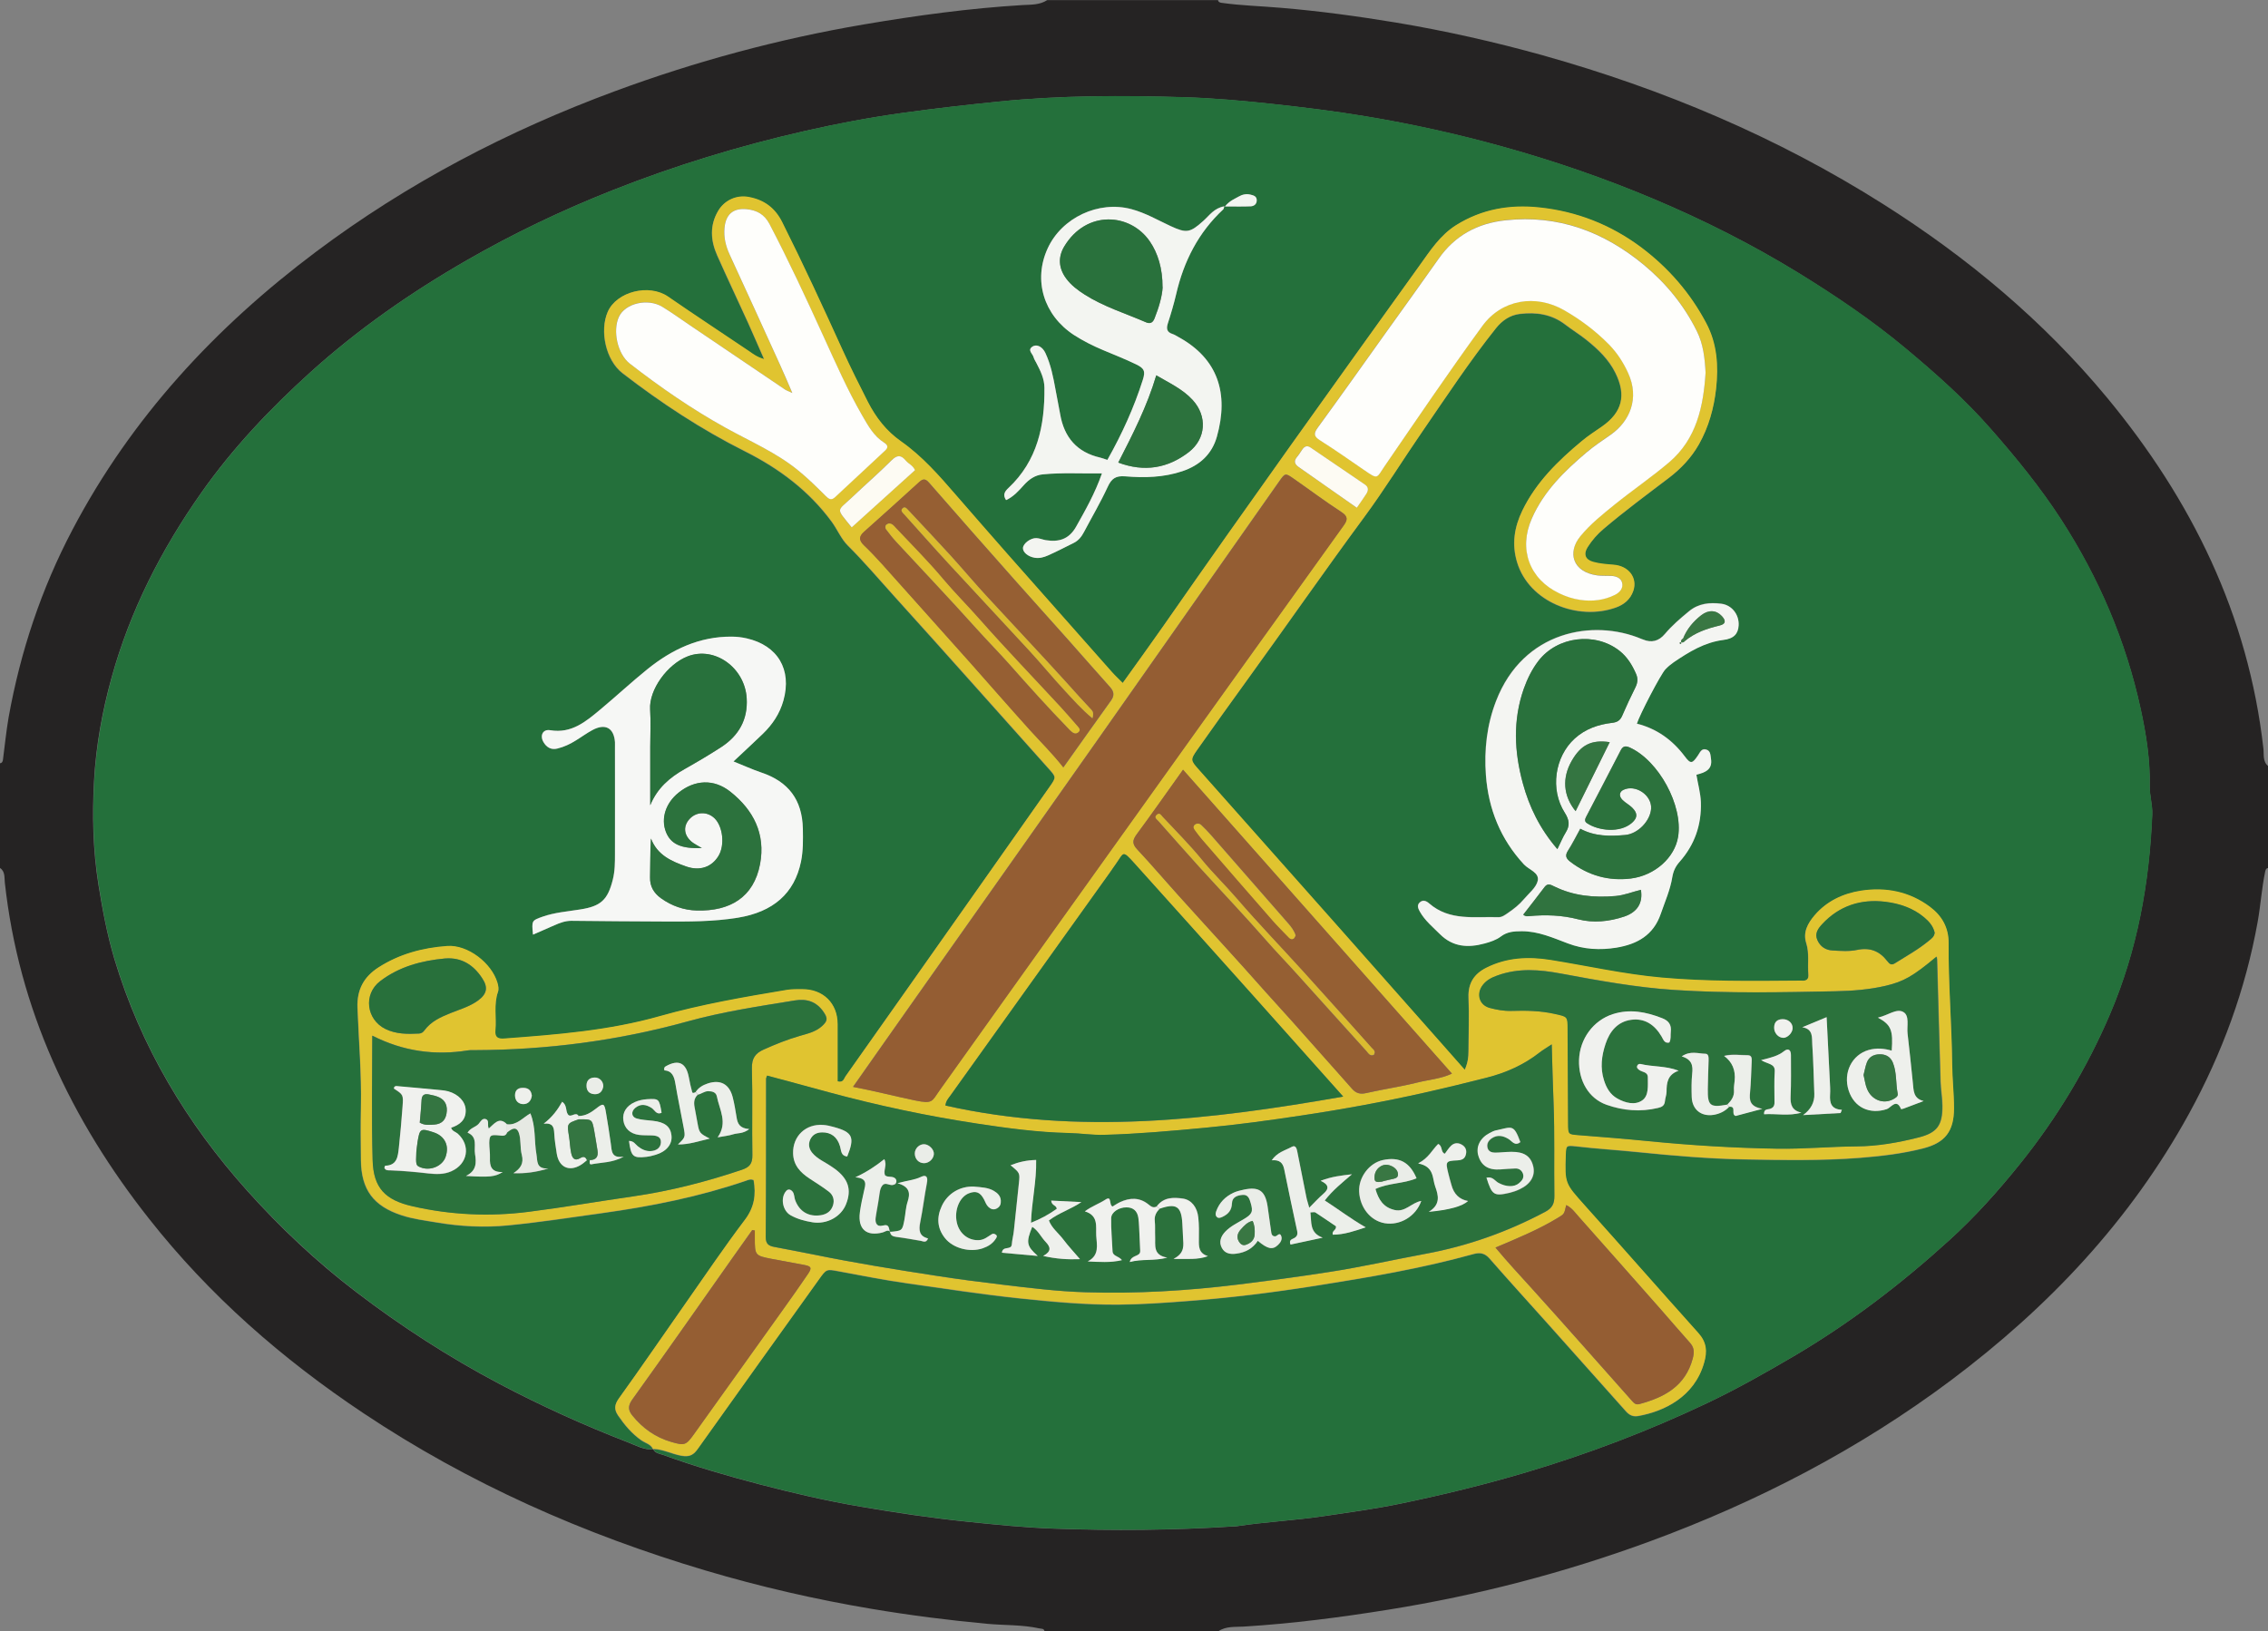 <?xml version="1.0" encoding="UTF-8"?>
<svg xmlns="http://www.w3.org/2000/svg" id="Layer_1" viewBox="0 0 197.52 142.08">
  <rect x="0" y="0" width="197.52" height="142.08" fill="#808080" stroke="none"/>
  <defs>
    <style>.cls-1{fill:#30733f;}.cls-1,.cls-2,.cls-3,.cls-4,.cls-5,.cls-6,.cls-7,.cls-8,.cls-9,.cls-10,.cls-11,.cls-12,.cls-13,.cls-14,.cls-15,.cls-16,.cls-17,.cls-18,.cls-19,.cls-20,.cls-21,.cls-22,.cls-23,.cls-24,.cls-25,.cls-26,.cls-27,.cls-28,.cls-29{stroke-width:0px;}.cls-2{fill:#25703b;}.cls-3{fill:#2b713c;}.cls-4{fill:#f0f1ee;}.cls-5{fill:#24703b;}.cls-6{fill:#2c723d;}.cls-7{fill:#347541;}.cls-8{fill:#f3f5f1;}.cls-9{fill:#dbbb2f;}.cls-10{fill:#28703b;}.cls-11{fill:#e0c02e;}.cls-12{fill:#eaede8;}.cls-13{fill:#397743;}.cls-14{fill:#955f33;}.cls-15{fill:#965f33;}.cls-16{fill:#28713c;}.cls-17{fill:#945d33;}.cls-18{fill:#2b723c;}.cls-19{fill:#ecefea;}.cls-20{fill:#e6e9e3;}.cls-21{fill:#e0c430;}.cls-22{fill:#252323;}.cls-23{fill:#fdfbf3;}.cls-24{fill:#eef0ec;}.cls-25{fill:#f4f5f2;}.cls-26{fill:#fefefb;}.cls-27{fill:#29713c;}.cls-28{fill:#f6f7f5;}.cls-29{fill:#955e33;}</style>
  </defs>
  <path class="cls-22" d="M0,75.6v-9.12c.19-.03.24-.16.26-.33.16-1.22.28-2.45.49-3.67,1.03-5.73,2.85-11.2,5.57-16.36,5.13-9.75,12.44-17.62,21.2-24.19,7.97-5.98,16.71-10.54,26.04-13.99,7.04-2.6,14.26-4.55,21.66-5.81,4.59-.78,9.2-1.41,13.85-1.69.71-.04,1.48,0,2.13-.43h14.88c.03.19.18.22.34.24,1.7.24,3.42.28,5.13.43,3.37.28,6.72.74,10.06,1.29,4.3.72,8.56,1.68,12.76,2.85,10.48,2.94,20.43,7.13,29.64,12.96,7.33,4.64,13.94,10.15,19.49,16.85,7.37,8.91,12.31,18.93,13.62,30.57.06.49-.08,1.12.41,1.52v8.88c-.19.03-.22.16-.26.33-.3,1.44-.39,2.91-.65,4.36-1.06,5.91-3.1,11.46-5.98,16.71-5.12,9.33-12.26,16.87-20.73,23.22-8.04,6.02-16.86,10.59-26.28,14.05-7.38,2.71-14.96,4.69-22.73,5.93-4.17.67-8.35,1.21-12.56,1.47-.74.05-1.57-.06-2.25.42h-15.12c-.04-.27-.27-.22-.45-.26-1.49-.33-3.02-.26-4.53-.4-3.37-.31-6.72-.74-10.06-1.3-4.89-.82-9.72-1.93-14.47-3.34-10.6-3.15-20.62-7.57-29.83-13.72-7.06-4.71-13.39-10.24-18.65-16.92C6.17,97.52,1.63,87.91.42,76.87c-.05-.41.05-.96-.42-1.27ZM56.89,126.23h0c.18.37.56.38.88.5,2.75,1,5.57,1.82,8.4,2.56,2.9.76,5.84,1.44,8.79,1.94,3.08.53,6.17.99,9.29,1.31,2.49.26,4.98.51,7.47.6,5.22.19,10.46.15,15.69-.19.08,0,.16,0,.24-.01,2.55-.39,5.12-.51,7.67-.89,2.23-.33,4.47-.63,6.67-1.09,3.67-.76,7.32-1.65,10.92-2.72,5.41-1.61,10.66-3.61,15.76-6.03,2.59-1.23,5.08-2.64,7.55-4.09,4.89-2.88,9.36-6.3,13.55-10.11,2.25-2.04,4.28-4.31,6.17-6.67,3.2-3.99,5.82-8.33,7.83-13.05,2.36-5.55,3.41-11.35,3.66-17.34.04-.85-.23-1.65-.22-2.49.05-2.28-.31-4.52-.79-6.72-1.29-5.91-3.64-11.4-6.92-16.48-1.82-2.81-3.92-5.39-6.14-7.91-2.25-2.56-4.78-4.81-7.38-6.98-2.93-2.44-6.1-4.58-9.35-6.59-4.04-2.48-8.26-4.61-12.63-6.45-4.27-1.8-8.66-3.31-13.12-4.55-3.96-1.1-7.98-1.99-12.03-2.66-2.65-.44-5.33-.77-8.01-1.06-2.57-.28-5.15-.51-7.71-.59-5.38-.16-10.76-.17-16.14.38-2.76.28-5.51.59-8.26.97-2.9.4-5.78.94-8.63,1.59-5.72,1.3-11.32,3.01-16.78,5.17-4.37,1.73-8.6,3.75-12.67,6.09-4.87,2.8-9.48,6.01-13.65,9.78-3.49,3.16-6.74,6.58-9.46,10.45-3.48,4.94-6.2,10.25-7.82,16.1-.82,2.95-1.36,5.95-1.53,8.99-.17,3.02-.1,6.04.38,9.05.35,2.19.76,4.37,1.39,6.49,2.29,7.63,6.3,14.31,11.59,20.21,2.88,3.21,6.02,6.17,9.46,8.79,3.93,3,8.06,5.67,12.43,7.98,3.66,1.93,7.42,3.64,11.28,5.13.69.27,1.37.66,2.15.6Z"></path>
  <path class="cls-5" d="M56.89,126.23c-.79.05-1.46-.34-2.15-.6-3.86-1.49-7.62-3.2-11.28-5.13-4.37-2.31-8.5-4.98-12.43-7.98-3.44-2.63-6.58-5.59-9.46-8.79-5.29-5.9-9.3-12.58-11.59-20.21-.64-2.12-1.04-4.29-1.39-6.49-.48-3.01-.55-6.04-.38-9.05.17-3.04.72-6.04,1.53-8.99,1.62-5.85,4.34-11.16,7.82-16.1,2.73-3.87,5.97-7.29,9.46-10.45,4.17-3.77,8.78-6.98,13.65-9.78,4.07-2.34,8.3-4.36,12.67-6.09,5.46-2.16,11.06-3.87,16.78-5.17,2.85-.65,5.72-1.19,8.63-1.59,2.75-.38,5.5-.69,8.26-.97,5.37-.54,10.76-.54,16.14-.38,2.56.08,5.14.31,7.71.59,2.68.29,5.35.62,8.01,1.06,4.06.67,8.07,1.55,12.03,2.66,4.47,1.24,8.85,2.75,13.12,4.55,4.36,1.84,8.58,3.97,12.63,6.45,3.26,2,6.42,4.14,9.35,6.59,2.6,2.17,5.13,4.41,7.38,6.98,2.21,2.52,4.32,5.1,6.14,7.91,3.29,5.08,5.63,10.57,6.92,16.48.48,2.2.83,4.44.79,6.72-.02.84.25,1.64.22,2.49-.25,5.99-1.29,11.79-3.66,17.34-2.01,4.72-4.63,9.06-7.83,13.05-1.9,2.36-3.93,4.63-6.17,6.67-4.19,3.81-8.66,7.23-13.55,10.11-2.47,1.45-4.96,2.86-7.55,4.09-5.09,2.42-10.34,4.42-15.76,6.03-3.61,1.07-7.25,1.96-10.92,2.72-2.2.46-4.44.75-6.67,1.09-2.55.38-5.12.51-7.67.89-.08.01-.16,0-.24.01-5.23.34-10.46.38-15.69.19-2.48-.09-4.98-.34-7.47-.6-3.12-.32-6.21-.79-9.29-1.31-2.96-.5-5.89-1.18-8.79-1.94-2.83-.74-5.64-1.56-8.4-2.56-.32-.12-.7-.13-.88-.5.84.03,1.59.44,2.42.59.74.13,1.07-.08,1.46-.64,3.49-4.91,7-9.8,10.51-14.7.67-.94.66-.92,1.74-.72,1.99.37,3.98.76,5.99,1.05,3.23.46,6.45.96,9.7,1.3,2.9.31,5.8.58,8.7.55,2.02-.02,4.06-.16,6.09-.32,3.7-.28,7.37-.75,11.02-1.32,4.63-.73,9.26-1.51,13.79-2.77.55-.15.97-.08,1.38.39,1.71,1.95,3.46,3.87,5.19,5.81,2.24,2.5,4.47,5,6.7,7.51.3.33.63.48,1.06.4,2.24-.4,4.87-1.65,5.73-4.61.29-1.01.23-1.81-.5-2.62-3.31-3.68-6.57-7.41-9.88-11.1-1.73-1.93-1.76-1.9-1.66-4.44.03-.76.04-.81.84-.72,1.86.21,3.73.33,5.59.52,3.02.3,6.04.56,9.06.62,3.39.06,6.79.13,10.18-.14,1.83-.14,3.64-.36,5.42-.81,1.95-.49,2.72-1.49,2.72-3.51,0-1.28-.15-2.55-.16-3.82-.03-3.52-.34-7.03-.31-10.54.01-1.36-.58-2.39-1.62-3.17-1.79-1.34-3.85-1.74-6.01-1.41-1.56.24-2.98.9-4.04,2.14-.59.69-1.03,1.48-.73,2.41.29.91.11,1.82.19,2.73.04.41-.15.59-.56.56-.16-.01-.32,0-.48,0-3.92.03-7.84.08-11.74-.27-3.25-.29-6.44-1-9.66-1.53-1.92-.31-3.82-.23-5.61.67-1.06.53-1.6,1.35-1.55,2.59.07,1.56,0,3.12,0,4.68,0,.51-.06,1.01-.33,1.62-.71-.81-1.36-1.55-2.02-2.29-3.07-3.47-6.14-6.94-9.21-10.41-3.97-4.48-7.95-8.96-11.93-13.44-.72-.81-.75-.87-.14-1.73,1.43-2.02,2.87-4.03,4.32-6.04,3.42-4.71,6.74-9.5,10.19-14.18,1.8-2.44,3.38-5.03,5.11-7.52,2.08-3.02,4.1-6.09,6.39-8.97.54-.68,1.22-1.16,2.09-1.26,1.43-.17,2.78.02,3.97.94.6.46,1.25.85,1.84,1.33,1,.81,1.92,1.68,2.51,2.86.97,1.96.6,3.45-1.17,4.68-.59.41-1.2.8-1.75,1.26-2.07,1.72-3.98,3.59-5.18,6.05-.7,1.44-.94,2.93-.46,4.51,1.05,3.46,5.3,5.13,8.61,3.94.68-.24,1.26-.7,1.51-1.45.38-1.12-.39-2.17-1.73-2.27-.6-.05-1.2-.09-1.77-.25-.69-.19-.86-.67-.48-1.28.38-.61.85-1.14,1.41-1.61,1.83-1.55,3.75-2.97,5.66-4.42,1.05-.8,1.95-1.75,2.62-2.92.86-1.52,1.31-3.17,1.5-4.87.21-1.96.09-3.89-.87-5.71-1.39-2.62-3.28-4.8-5.64-6.57-2.64-1.99-5.63-3.15-8.9-3.49-2.55-.27-4.99.14-7.23,1.54-1.41.88-2.26,2.22-3.19,3.52-7.47,10.4-14.93,20.8-22.25,31.31-1.17,1.69-2.38,3.35-3.6,5.05-.37-.38-.7-.68-.99-1.01-3.02-3.41-6.04-6.82-9.05-10.23-1.51-1.71-3-3.42-4.49-5.14-1.46-1.69-2.94-3.39-4.78-4.67-1.29-.9-2.19-2.07-2.88-3.43-.76-1.49-1.51-2.99-2.2-4.51-1.7-3.74-3.42-7.47-5.26-11.14-.63-1.26-1.58-1.95-2.92-2.2-1.04-.2-2.1.27-2.65,1.19-.76,1.28-.67,2.59-.1,3.88.87,1.97,1.8,3.91,2.69,5.87.45,1,.88,2,1.4,3.18-.64-.17-.96-.45-1.31-.69-2.35-1.58-4.72-3.14-7.05-4.75-1.67-1.15-4.5-.45-5.26,1.33-.71,1.63-.18,4.2,1.29,5.33,3.36,2.59,6.88,4.91,10.67,6.81,2.97,1.49,5.57,3.44,7.55,6.13.49.67.82,1.49,1.4,2.07,1.42,1.41,2.71,2.94,4.05,4.42,4.5,4.98,8.95,10,13.43,15,.67.75.69.75.11,1.58-2.27,3.23-4.55,6.46-6.82,9.69-3.65,5.18-7.31,10.37-10.97,15.55-.14.19-.18.58-.69.44,0-1.65,0-3.32,0-4.99,0-1.81-1.25-3.05-3.09-3.04-.44,0-.89-.01-1.32.06-3.72.62-7.44,1.27-11.08,2.29-4.43,1.25-9,1.61-13.56,1.95-.58.04-.81-.14-.75-.73.1-1.11-.16-2.24.22-3.33.09-.26.04-.55-.05-.82-.52-1.7-2.58-3.3-4.37-3.18-2.12.15-4.16.69-5.98,1.86-1.28.82-1.89,1.95-1.83,3.51.11,2.87.36,5.74.3,8.62-.03,1.56-.02,3.12,0,4.68.03,2.56,1.1,3.98,3.55,4.78.99.32,2.02.45,3.03.62,2.05.35,4.14.46,6.21.26,2.77-.27,5.52-.69,8.28-1.08,4.23-.59,8.39-1.42,12.43-2.8.23-.08.44-.19.7-.06.22,1.25.07,2.35-.76,3.45-1.78,2.35-3.44,4.8-5.13,7.22-1.95,2.78-3.86,5.57-5.84,8.33-.39.55-.43.96-.07,1.5.57.83,1.2,1.58,2.04,2.17.35.24.82.33,1.01.78ZM142.54,63.03c.25-.78,2.07-4.3,2.49-4.75.22-.23.47-.44.73-.62,1.32-.9,2.66-1.73,4.32-1.94.93-.12,1.29-.56,1.33-1.27.05-.92-.58-1.76-1.5-1.88-1.01-.13-1.99-.04-2.83.66-.74.61-1.47,1.23-2.09,1.97q-.8.96-1.92.48s-.08-.02-.11-.04c-4.21-1.78-10.31-.71-12.67,5.39-.81,2.09-1.05,4.26-.89,6.47.22,2.95,1.28,5.57,3.31,7.77.43.47,1.38.71,1.2,1.44-.14.6-.77,1.08-1.21,1.6-.39.46-.86.83-1.35,1.17-.26.18-.54.4-.86.39-2.07-.07-4.25.36-6.03-1.2-.25-.22-.56-.36-.85-.06-.24.25-.1.54.04.78.44.78,1.13,1.34,1.75,1.96,1.13,1.12,2.45,1.2,3.88.81.51-.14,1.01-.3,1.42-.61.56-.42,1.16-.46,1.81-.46,1.44,0,2.73.57,4.02,1.06,1.39.53,2.8.61,4.24.37,1.8-.29,3.22-1.08,3.86-2.95.36-1.05.83-2.08,1-3.18.09-.55.29-.96.65-1.36,1.3-1.47,1.9-3.19,1.84-5.17-.02-.8-.25-1.56-.39-2.4.74-.19,1.43-.44,1.27-1.4-.05-.31-.03-.68-.41-.79-.41-.12-.53.22-.71.49-.51.77-.65.79-1.18.08-1.07-1.42-2.43-2.4-4.17-2.83ZM46.42,81.4c.69-.3,1.28-.55,1.85-.81.48-.22.95-.4,1.49-.39,2.68.03,5.36.04,8.03.06,2.16.01,4.31.02,6.46-.33,3.07-.51,4.93-2.11,5.5-4.89.19-.94.18-1.9.16-2.86-.04-2.52-1.26-4.11-3.63-4.9-.77-.26-1.51-.6-2.41-.96.93-.88,1.75-1.64,2.55-2.4.85-.82,1.48-1.76,1.8-2.91.75-2.69-.49-4.79-3.2-5.41-.43-.1-.87-.14-1.31-.15-2.81-.01-5.2,1.12-7.33,2.83-1.4,1.13-2.71,2.36-4.1,3.51-1.26,1.05-2.51,2.12-4.37,1.81-.64-.11-.92.46-.59,1.03.26.45.66.71,1.2.57.59-.14,1.13-.4,1.64-.72.47-.29.93-.63,1.42-.89,1.12-.61,1.88-.19,1.97,1.05.01.16,0,.32,0,.48,0,3.08,0,6.16,0,9.24,0,.76,0,1.51-.19,2.26-.44,1.76-1.04,2.31-2.83,2.59-1.1.17-2.22.25-3.28.63-.95.33-.96.33-.84,1.56ZM106.63,17.96c-.9.16-1.31.79-1.82,1.26-1.16,1.05-1.47,1.1-2.87.46-1.12-.52-2.19-1.14-3.4-1.47-2.85-.77-6.07.73-7.3,3.42-1.27,2.77-.35,5.81,2.29,7.54.8.52,1.66.95,2.55,1.32.95.4,1.92.78,2.85,1.23.72.35.83.59.6,1.35-.77,2.44-1.83,4.75-3.09,6.98-.25-.08-.44-.15-.62-.2-2.03-.46-3.15-1.76-3.49-3.78-.12-.71-.27-1.41-.4-2.12-.2-1.1-.41-2.2-.89-3.22-.25-.53-.74-.8-1.12-.55-.47.31,0,.61.09.91.05.19.17.36.26.54.35.68.68,1.36.69,2.14.03,3.3-.61,6.36-3.14,8.73-.3.29-.52.58-.2,1.05.65-.3,1.11-.81,1.55-1.31.44-.5.97-.87,1.63-.93,1.69-.17,3.39-.06,5.17-.09-.61,1.75-1.44,3.2-2.26,4.66-.61,1.09-1.5,1.34-2.63,1.16-.27-.04-.54-.16-.82-.18-.51-.02-1.15.47-1.17.86-.02.37.45.75,1.02.85.41.07.81-.04,1.16-.2.77-.34,1.51-.73,2.26-1.1.41-.2.67-.55.88-.95.69-1.3,1.44-2.58,2.06-3.92.34-.72.7-.98,1.53-.92,1.67.13,3.35.09,4.98-.45,1.51-.51,2.57-1.48,3-3.01,1.05-3.74.11-6.78-3.34-8.67-.17-.1-.34-.21-.53-.27-.5-.17-.54-.47-.4-.93.27-.83.52-1.68.72-2.53.67-2.87,1.94-5.39,4.12-7.41.03-.02.02-.07.08-.26ZM106.68,17.98c.84,0,1.54.02,2.24-.01.28-.01.53-.18.53-.52,0-.36-.27-.44-.55-.5-.37-.09-.72,0-1.02.17-.36.21-.78.35-1.2.86Z"></path>
  <path class="cls-21" d="M56.89,126.23c-.18-.45-.66-.55-1.01-.78-.84-.58-1.47-1.34-2.04-2.17-.37-.53-.33-.95.07-1.5,1.98-2.75,3.89-5.55,5.84-8.33,1.7-2.42,3.35-4.87,5.13-7.22.83-1.1.98-2.2.76-3.45-.26-.13-.47-.02-.7.06-4.04,1.38-8.2,2.21-12.43,2.8-2.76.38-5.51.81-8.28,1.08-2.07.2-4.15.09-6.21-.26-1.02-.17-2.04-.29-3.03-.62-2.45-.8-3.51-2.22-3.55-4.78-.02-1.56-.03-3.12,0-4.68.06-2.88-.19-5.75-.3-8.62-.06-1.57.55-2.69,1.83-3.51,1.82-1.17,3.86-1.71,5.98-1.86,1.79-.13,3.86,1.48,4.37,3.18.08.28.14.57.05.82-.38,1.09-.12,2.22-.22,3.33-.06.59.18.77.75.73,4.57-.34,9.13-.69,13.56-1.95,3.64-1.03,7.36-1.67,11.08-2.29.43-.07.88-.06,1.32-.06,1.83-.01,3.09,1.23,3.09,3.04,0,1.67,0,3.35,0,4.99.51.14.55-.25.69-.44,3.66-5.18,7.32-10.36,10.97-15.55,2.27-3.23,4.55-6.45,6.82-9.69.58-.83.56-.83-.11-1.58-4.47-5-8.92-10.02-13.43-15-1.34-1.48-2.63-3.01-4.05-4.42-.58-.58-.91-1.4-1.4-2.07-1.98-2.7-4.58-4.64-7.55-6.13-3.79-1.9-7.32-4.22-10.67-6.81-1.47-1.14-2-3.7-1.29-5.33.77-1.77,3.6-2.48,5.26-1.33,2.33,1.61,4.7,3.16,7.05,4.75.35.24.68.51,1.31.69-.52-1.18-.95-2.18-1.4-3.18-.89-1.96-1.81-3.9-2.69-5.87-.57-1.29-.66-2.61.1-3.88.55-.92,1.61-1.39,2.65-1.19,1.34.25,2.29.94,2.92,2.2,1.84,3.67,3.56,7.4,5.26,11.14.69,1.52,1.44,3.02,2.2,4.51.7,1.36,1.6,2.53,2.88,3.43,1.84,1.29,3.32,2.98,4.78,4.67,1.49,1.72,2.99,3.43,4.49,5.14,3.01,3.41,6.03,6.82,9.05,10.23.29.33.61.63.99,1.01,1.21-1.7,2.42-3.36,3.6-5.05,7.32-10.51,14.78-20.91,22.25-31.31.93-1.29,1.78-2.63,3.19-3.52,2.24-1.4,4.68-1.81,7.23-1.54,3.27.34,6.25,1.51,8.9,3.49,2.36,1.78,4.25,3.95,5.64,6.57.97,1.81,1.08,3.75.87,5.71-.19,1.7-.64,3.35-1.5,4.87-.67,1.18-1.57,2.12-2.62,2.92-1.91,1.45-3.83,2.87-5.66,4.42-.56.47-1.03,1.01-1.41,1.61-.38.6-.21,1.09.48,1.28.57.16,1.17.2,1.77.25,1.34.1,2.11,1.15,1.73,2.27-.25.75-.83,1.21-1.51,1.45-3.31,1.19-7.57-.48-8.61-3.94-.48-1.58-.24-3.06.46-4.51,1.2-2.47,3.11-4.33,5.18-6.05.55-.46,1.16-.85,1.75-1.26,1.77-1.24,2.14-2.73,1.17-4.68-.58-1.18-1.51-2.06-2.51-2.86-.59-.47-1.24-.87-1.84-1.33-1.19-.92-2.54-1.11-3.97-.94-.87.11-1.55.58-2.09,1.26-2.29,2.87-4.31,5.94-6.39,8.97-1.72,2.5-3.31,5.09-5.11,7.52-3.46,4.69-6.78,9.47-10.19,14.18-1.45,2-2.89,4.01-4.32,6.04-.61.87-.58.92.14,1.73,3.98,4.48,7.96,8.96,11.93,13.44,3.07,3.47,6.14,6.94,9.21,10.41.66.74,1.31,1.48,2.02,2.29.27-.61.33-1.11.33-1.62,0-1.56.06-3.12,0-4.68-.05-1.25.49-2.06,1.55-2.59,1.79-.9,3.69-.98,5.61-.67,3.22.52,6.41,1.24,9.66,1.53,3.9.35,7.82.3,11.74.27.16,0,.32-.01.48,0,.41.03.6-.15.56-.56-.09-.91.1-1.82-.19-2.73-.3-.93.14-1.72.73-2.41,1.06-1.24,2.49-1.9,4.04-2.14,2.16-.33,4.22.07,6.01,1.41,1.04.78,1.63,1.81,1.62,3.17-.03,3.52.27,7.02.31,10.54.01,1.27.16,2.55.16,3.82,0,2.02-.77,3.02-2.72,3.51-1.78.45-3.59.66-5.42.81-3.4.27-6.79.2-10.18.14-3.02-.06-6.05-.31-9.06-.62-1.86-.19-3.73-.3-5.59-.52-.8-.09-.81-.05-.84.72-.09,2.54-.06,2.51,1.66,4.44,3.31,3.69,6.57,7.41,9.88,11.1.73.81.8,1.61.5,2.62-.85,2.96-3.48,4.21-5.73,4.61-.43.08-.76-.06-1.06-.4-2.23-2.51-4.46-5.01-6.7-7.51-1.73-1.93-3.48-3.85-5.19-5.81-.41-.47-.83-.54-1.38-.39-4.53,1.26-9.16,2.04-13.79,2.77-3.65.58-7.33,1.04-11.02,1.32-2.03.16-4.06.3-6.09.32-2.9.02-5.8-.25-8.7-.55-3.25-.35-6.47-.85-9.7-1.3-2.01-.28-4-.68-5.99-1.05-1.08-.2-1.07-.22-1.74.72-3.51,4.9-7.02,9.79-10.51,14.7-.39.56-.72.77-1.46.64-.83-.15-1.58-.56-2.42-.59h0ZM66.81,93.68c-.04.14-.09.22-.09.29,0,4.6,0,9.2-.03,13.79,0,.61.27.76.74.85,1.17.23,2.34.44,3.51.68,3.5.71,7.03,1.28,10.57,1.83,1.93.3,3.86.55,5.79.78,2.41.29,4.82.58,7.25.66,4.43.13,8.84-.13,13.25-.67,2.65-.33,5.29-.68,7.92-1.09,2.82-.44,5.62-1.07,8.43-1.59,3.67-.68,7.14-1.91,10.43-3.66.64-.34.8-.74.79-1.41-.04-2.68.03-5.36-.07-8.04-.07-1.67-.1-3.34-.16-5.13-.41.27-.75.47-1.06.71-1.37,1.08-2.91,1.76-4.6,2.19-1.81.46-3.62.91-5.44,1.31-3.53.79-7.09,1.44-10.66,1.98-2.79.42-5.59.8-8.4,1.07-2.94.27-5.87.54-8.82.62-1.04.03-2.07-.14-3.1-.16-2.68-.06-5.32-.42-7.96-.82-4.36-.66-8.67-1.58-12.93-2.73-1.79-.48-3.58-.97-5.36-1.45ZM74.3,94.66c1.93.36,3.65.82,5.39,1.18,1.56.32,1.45.08,2.12-.86,3.19-4.47,6.38-8.94,9.57-13.41,4.21-5.89,8.42-11.79,12.64-17.68,2.69-3.75,5.38-7.5,8.07-11.26,1.65-2.3,3.29-4.6,4.94-6.89.33-.46.37-.76-.2-1.14-1.43-.93-2.8-1.96-4.21-2.94-.68-.47-.72-.46-1.19.22-5.19,7.39-10.38,14.79-15.58,22.18-5.38,7.65-10.78,15.29-16.17,22.93-1.76,2.5-3.52,5.01-5.39,7.66ZM82.34,96.29c11.6,2.61,23.04,1.26,34.64-.78-2.68-3-5.22-5.86-7.77-8.71-3.46-3.87-6.92-7.73-10.39-11.58-1.1-1.23-.92-.96-1.65.05-.16.23-.31.46-.48.69-4.64,6.48-9.27,12.97-13.91,19.45-.18.25-.41.49-.44.88ZM148.54,32.45c-.07-1.28-.2-2.5-.77-3.64-1.12-2.26-2.69-4.17-4.61-5.76-3.49-2.89-7.46-4.38-12.05-3.88-2.43.26-4.39,1.33-5.82,3.35-1.52,2.15-3.06,4.29-4.59,6.43-1.97,2.76-3.93,5.53-5.93,8.27-.39.53-.34.77.2,1.12,1.28.81,2.53,1.68,3.77,2.54,1.32.92,1.11.79,1.87-.33,2.8-4.08,5.56-8.18,8.49-12.18,1.7-2.33,4.66-2.79,7.14-1.36,1.41.81,2.73,1.8,3.89,2.98.71.73,1.25,1.55,1.66,2.47,1.03,2.24.13,4.24-1.49,5.37-.72.51-1.46.99-2.12,1.55-1.93,1.63-3.72,3.39-4.77,5.76-1.17,2.66-.21,5.28,2.39,6.52.58.28,1.19.48,1.82.57,1.04.15,2.08.03,3.03-.44.41-.2.73-.58.62-1.05-.1-.41-.52-.57-.95-.6-.4-.02-.8,0-1.2-.04-2.19-.3-2.62-2.03-1.48-3.42.88-1.06,1.93-1.91,2.99-2.76,1.55-1.25,3.21-2.38,4.73-3.67,2.41-2.05,2.99-4.89,3.18-7.82ZM32.43,90.21c0,3.72-.07,7.28.03,10.83.07,2.41,1.07,3.48,3.49,4.02,3.33.75,6.71.91,10.09.48,3.08-.39,6.13-.91,9.2-1.36,3.2-.46,6.31-1.27,9.37-2.3.67-.23.93-.53.92-1.27-.05-2.52.02-5.04-.04-7.56-.02-.87.29-1.32,1.04-1.65,1.02-.45,2.05-.87,3.12-1.18.69-.2,1.4-.35,1.95-.86.5-.45.51-.68.13-1.23-.61-.9-1.46-1.17-2.5-1-3.14.51-6.29.98-9.35,1.83-6.06,1.67-12.24,2.48-18.52,2.5-.2,0-.4-.01-.6.02-2.87.46-5.62.09-8.32-1.28ZM168.65,83.33c-2.03,1.7-2.84,2.15-4.39,2.52-1.44.34-2.93.45-4.38.48-4.67.1-9.34.2-14.01-.11-3.35-.22-6.62-.82-9.9-1.43-1.86-.35-3.71-.5-5.53.16-.5.18-.95.41-1.28.83-.59.76-.32,1.75.6,2,.61.17,1.23.28,1.89.26,1.28-.04,2.55-.01,3.81.27,1.07.24,1.08.22,1.09,1.3.02,2.76.02,5.51.04,8.27,0,.92.02.91.89.98,2.02.16,4.05.32,6.07.52,3.73.37,7.46.59,11.21.66,2.32.04,4.62-.19,6.94-.2,1.84-.01,3.64-.33,5.42-.78,1.6-.4,2.07-1.05,2.06-2.74,0-.71-.14-1.43-.16-2.14-.11-3.55-.2-7.1-.3-10.65,0-.04-.02-.08-.04-.21ZM69,34.22c-.4-.18-.52-.22-.61-.28-2.78-1.88-5.55-3.75-8.33-5.63-.79-.54-1.57-1.1-2.39-1.6-1.28-.78-3.24-.3-3.78.88-.56,1.22-.12,3.24.94,4.06,2.65,2.06,5.4,3.96,8.34,5.59,2.16,1.2,4.45,2.17,6.38,3.76.84.69,1.6,1.44,2.36,2.2.26.26.48.4.8.1,1.46-1.37,2.92-2.73,4.38-4.08.29-.27.2-.49-.09-.67-.92-.57-1.41-1.49-1.93-2.39-1.28-2.21-2.31-4.55-3.36-6.87-1.5-3.3-3.03-6.59-4.71-9.8-.45-.85-1.12-1.2-2-1.28-1.16-.1-1.79.45-1.91,1.62-.08.81.1,1.57.44,2.32,1.47,3.18,2.92,6.37,4.37,9.56.34.75.65,1.5,1.09,2.5ZM103.03,67.04c-1.43,2.01-2.7,3.84-4.03,5.62-.38.51-.42.83.04,1.32,1.23,1.31,2.38,2.68,3.59,4.01,2.51,2.78,5.06,5.54,7.54,8.35.77.87,1.56,1.71,2.33,2.58,1.74,1.97,3.51,3.92,5.24,5.9.36.41.72.51,1.26.38,1.47-.33,2.96-.54,4.42-.91.99-.25,2.03-.31,3.03-.78-7.8-8.82-15.56-17.59-23.42-26.47ZM92.61,66.85c1.45-2.05,2.8-3.95,4.16-5.84.31-.43.26-.78-.09-1.17-1.22-1.36-2.43-2.74-3.64-4.11-1.51-1.7-3.04-3.38-4.54-5.08-2.54-2.86-5.07-5.72-7.58-8.61-.34-.39-.56-.33-.87-.04-1.59,1.44-3.18,2.89-4.79,4.32-.48.43-.44.77,0,1.18.55.53,1.07,1.08,1.58,1.64,2.61,2.91,5.2,5.82,7.8,8.73,1.69,1.9,3.37,3.83,5.07,5.72.93,1.03,1.93,2.01,2.92,3.26ZM130.24,108.66c1.08,1.3,2.14,2.42,3.18,3.58,2.94,3.25,5.83,6.55,8.75,9.82.16.18.31.31.61.23,2.17-.59,3.99-1.55,4.64-3.96.15-.58.13-.97-.26-1.4-.83-.92-1.62-1.86-2.44-2.79-2.4-2.72-4.8-5.44-7.21-8.15-.33-.37-.62-.8-1.11-1.03-.17.77-.17.77-.66,1.07-1.7,1.05-3.54,1.8-5.5,2.63ZM65.74,107.18c-.08-.02-.15-.04-.23-.05-.57.8-1.14,1.61-1.71,2.41-2.91,4.13-5.8,8.27-8.75,12.37-.39.55-.34.93.01,1.37.89,1.11,2.01,1.91,3.4,2.31,1.15.33,1.28.29,1.96-.66,2.59-3.63,5.18-7.24,7.77-10.87.74-1.04,1.48-2.07,2.19-3.13.34-.51.27-.64-.36-.76-.93-.18-1.87-.34-2.8-.52-1.48-.29-1.48-.3-1.49-1.87,0-.2,0-.4,0-.6ZM38.77,83.48c-2.05.19-4,.71-5.66,1.98-1.48,1.13-1.2,3.34.46,4.16.93.46,1.93.45,2.93.4.21-.01.35-.11.48-.29.57-.77,1.39-1.15,2.26-1.49.81-.33,1.67-.57,2.39-1.09.78-.57.91-1.13.37-1.95-.75-1.14-1.78-1.82-3.22-1.72ZM168.49,81.24c-.11-.55-.48-.97-.91-1.33-.98-.82-2.16-1.21-3.38-1.36-2.13-.26-4.02.34-5.51,1.95-.34.37-.67.8-.41,1.4.26.57.73.86,1.31.89.71.04,1.46.1,2.15-.05,1.12-.24,1.95.1,2.61.96.21.28.38.39.67.21,1.01-.63,2.06-1.21,2.98-1.98.21-.17.45-.34.49-.68ZM74.17,45.93c1.89-1.71,3.71-3.35,5.51-4.98-.2-.44-.57-.56-.8-.83-.4-.5-.75-.52-1.24-.03-1.13,1.12-2.33,2.16-3.48,3.26-1.3,1.25-1.38.85,0,2.58ZM118.16,44.22c.33-.48.58-.84.82-1.2.19-.3.23-.59-.12-.82-1.58-1.07-3.15-2.14-4.73-3.22-.29-.2-.52-.13-.71.15-.16.23-.31.46-.48.68-.3.37-.19.63.17.88,1.66,1.15,3.31,2.31,5.04,3.53Z"></path>
  <path class="cls-25" d="M142.54,63.03c1.73.43,3.1,1.41,4.17,2.83.53.71.67.68,1.18-.08.18-.27.3-.61.71-.49.38.11.36.47.41.79.16.97-.53,1.21-1.27,1.4.14.84.36,1.6.39,2.4.06,1.97-.54,3.69-1.84,5.17-.36.4-.56.81-.65,1.36-.18,1.1-.64,2.13-1,3.18-.64,1.87-2.06,2.65-3.86,2.95-1.44.23-2.84.16-4.24-.37-1.3-.49-2.59-1.07-4.02-1.06-.65,0-1.26.04-1.81.46-.41.31-.91.47-1.42.61-1.43.39-2.76.31-3.88-.81-.62-.62-1.31-1.18-1.75-1.96-.13-.24-.28-.53-.04-.78.29-.3.6-.16.85.06,1.78,1.55,3.96,1.13,6.03,1.2.32.01.6-.21.86-.39.5-.34.97-.71,1.35-1.17.44-.52,1.07-1.01,1.21-1.6.17-.73-.77-.97-1.2-1.44-2.04-2.2-3.09-4.82-3.31-7.77-.16-2.21.08-4.38.89-6.47,2.36-6.1,8.46-7.17,12.67-5.39.04.02.08.02.11.04q1.12.47,1.92-.48c.62-.74,1.35-1.36,2.09-1.97.84-.7,1.82-.79,2.83-.66.92.12,1.55.95,1.5,1.88-.04.72-.4,1.16-1.33,1.27-1.65.21-2.99,1.04-4.32,1.94-.26.18-.51.39-.73.62-.42.45-2.25,3.97-2.49,4.75ZM146.4,55.92s-.26.07-.03.15c.06.02.08-.1.01-.18.16.13.26.01.37-.08.88-.72,1.91-1.07,2.99-1.33.55-.13.59-.41.22-.82-.49-.53-1.15-.58-1.8-.08-.69.54-1.25,1.2-1.58,2.03-.14.06-.19.16-.18.3ZM135.63,73.95c.3-.61.47-1.05.72-1.44.38-.61.32-1.09-.08-1.72-1.3-2.04-.87-4.88.86-6.46.92-.84,2.04-1.23,3.25-1.37.45-.05.71-.21.89-.62.36-.84.76-1.67,1.16-2.49.19-.39.22-.76.05-1.15-.34-.78-.77-1.48-1.45-2.02-2.13-1.66-5.43-1.25-7.06.89-.56.74-.96,1.55-1.27,2.42-.96,2.74-.83,5.49-.08,8.24.56,2.05,1.47,3.93,3,5.72ZM137.62,72.18c-.4.71-.7,1.32-1.06,1.89-.28.43-.2.68.19.98,1.57,1.2,3.34,1.7,5.28,1.46,2.11-.27,3.82-1.83,4.11-3.64.44-2.72-1.69-6.63-4.21-7.77-.35-.16-.59-.13-.78.23-1.01,1.95-2.02,3.89-3.03,5.83-.11.21-.12.39.07.52.98.67,2.89.9,3.93-.02.5-.44.5-.84.02-1.32-.25-.25-.59-.42-.84-.67-.33-.33-.28-.71.07-.88,1.07-.51,2.5.46,2.42,1.64-.07,1.06-1.14,2.2-2.26,2.29-1.32.12-2.63.14-3.92-.55ZM132.66,79.67c.21.18.36.14.52.12,1.43-.13,2.83-.09,4.26.28,1.31.34,2.7.2,4.01-.24,1.15-.39,1.64-1.2,1.45-2.33-.73.18-1.43.47-2.2.54-1.86.16-3.66,0-5.36-.84-.3-.15-.55-.31-.83.06-.61.82-1.25,1.62-1.86,2.41ZM137.22,70.65c1-2.02,1.97-4,2.97-6.01-1.59-.24-2.52.23-3.31,1.63-.85,1.48-.74,3.05.34,4.38Z"></path>
  <path class="cls-28" d="M46.42,81.4c-.12-1.23-.11-1.22.84-1.56,1.06-.37,2.18-.45,3.28-.63,1.79-.28,2.39-.83,2.83-2.59.19-.75.19-1.51.19-2.26.01-3.08,0-6.16,0-9.24,0-.16,0-.32,0-.48-.09-1.25-.85-1.66-1.97-1.05-.49.26-.94.6-1.42.89-.51.32-1.05.58-1.64.72-.54.13-.94-.12-1.2-.57-.33-.57-.05-1.14.59-1.03,1.86.31,3.11-.76,4.37-1.81,1.38-1.15,2.7-2.38,4.1-3.51,2.13-1.72,4.52-2.85,7.33-2.83.44,0,.87.05,1.31.15,2.71.62,3.95,2.72,3.2,5.41-.32,1.15-.96,2.1-1.8,2.91-.8.77-1.61,1.52-2.55,2.4.9.36,1.64.7,2.41.96,2.37.79,3.58,2.38,3.63,4.9.02.96.03,1.93-.16,2.86-.57,2.78-2.43,4.39-5.5,4.89-2.14.35-4.3.34-6.46.33-2.68-.01-5.36-.03-8.03-.06-.54,0-1.01.18-1.49.39-.58.26-1.16.51-1.85.81ZM56.63,70.14c.6-1.48,1.69-2.42,3.01-3.16,1.08-.61,2.14-1.24,3.18-1.91,1.52-.99,2.32-2.38,2.21-4.24-.16-2.67-2.79-4.56-5.13-3.66-1.77.68-3.39,2.91-3.28,4.63.07,1.08.01,2.16.01,3.24,0,1.7,0,3.4,0,5.11ZM61.11,73.86c-.41-.24-.58-.33-.74-.44-.78-.56-.92-1.38-.35-2.04.59-.69,1.58-.73,2.23-.09.72.72.89,2.33.34,3.25-.58.98-1.62,1.36-2.81.94-1.29-.45-2.53-.99-3.08-2.44-.07,1.15-.05,2.26-.08,3.37-.02.8.33,1.38.95,1.83.93.67,1.99,1.04,3.13,1.07,2.87.07,4.95-1.14,5.5-4.05.49-2.62-.57-4.7-2.59-6.3-1.43-1.13-3.1-1.05-4.51.09-1.11.89-1.55,2.24-1.1,3.41.4,1.05,1.28,1.48,3.12,1.41Z"></path>
  <path class="cls-8" d="M106.63,17.96c-.06.19-.06.24-.08.26-2.18,2.02-3.46,4.54-4.12,7.41-.2.85-.45,1.7-.72,2.53-.15.46-.1.77.4.93.19.06.36.18.53.27,3.45,1.89,4.39,4.93,3.34,8.67-.43,1.53-1.49,2.5-3,3.01-1.63.55-3.31.59-4.98.45-.83-.07-1.2.19-1.53.92-.62,1.34-1.37,2.61-2.06,3.92-.21.4-.47.74-.88.95-.75.37-1.49.76-2.26,1.1-.36.16-.75.27-1.16.2-.57-.09-1.04-.48-1.02-.85.02-.39.66-.88,1.17-.86.27.01.54.13.82.18,1.12.18,2.01-.07,2.63-1.16.82-1.46,1.65-2.91,2.26-4.66-1.78.03-3.47-.08-5.17.09-.66.07-1.18.43-1.63.93-.45.5-.9,1.01-1.55,1.31-.32-.47-.1-.77.2-1.05,2.54-2.38,3.17-5.44,3.14-8.73,0-.78-.34-1.47-.69-2.14-.09-.18-.21-.35-.26-.54-.08-.3-.56-.61-.09-.91.38-.25.87.02,1.12.55.48,1.02.69,2.12.89,3.22.13.71.27,1.41.4,2.12.35,2.02,1.47,3.32,3.49,3.78.19.04.37.12.62.2,1.26-2.23,2.32-4.55,3.09-6.98.24-.75.13-1-.6-1.35-.93-.45-1.9-.83-2.85-1.23-.88-.37-1.74-.8-2.55-1.32-2.64-1.73-3.56-4.77-2.29-7.54,1.23-2.69,4.45-4.19,7.3-3.42,1.21.32,2.28.95,3.4,1.47,1.4.65,1.7.59,2.87-.46.52-.46.92-1.1,1.82-1.26ZM101.25,25.01c.01-1.62-.41-2.97-1.11-3.99-1.7-2.48-5.52-2.76-7.45.45-.56.93-.5,1.9.18,2.8.44.59,1.01,1.01,1.62,1.4,1.66,1.06,3.53,1.63,5.32,2.4.37.16.59.03.74-.33.39-.97.67-1.96.71-2.73ZM97.39,40.29c2.28.85,4.32.49,6.14-.91,1.51-1.16,1.63-3.13.34-4.54-.87-.95-2.03-1.48-3.17-2.15-.81,2.73-2.05,5.13-3.31,7.6Z"></path>
  <path class="cls-8" d="M106.68,17.98c.42-.51.84-.65,1.2-.86.3-.18.66-.26,1.02-.17.28.07.55.14.55.5,0,.34-.25.51-.53.52-.7.03-1.39.01-2.24.01Z"></path>
  <path class="cls-3" d="M66.81,93.68c1.79.48,3.58.96,5.36,1.45,4.26,1.15,8.57,2.07,12.93,2.73,2.63.4,5.28.76,7.96.82,1.03.02,2.06.19,3.1.16,2.95-.08,5.88-.34,8.82-.62,2.82-.26,5.61-.65,8.4-1.07,3.57-.53,7.13-1.19,10.66-1.98,1.82-.41,3.63-.85,5.44-1.31,1.69-.43,3.23-1.12,4.6-2.19.31-.24.65-.43,1.06-.71.05,1.78.09,3.46.16,5.13.11,2.68.03,5.36.07,8.04.01.67-.16,1.07-.79,1.41-3.29,1.75-6.76,2.98-10.43,3.66-2.81.52-5.6,1.16-8.43,1.59-2.63.41-5.27.76-7.92,1.09-4.41.54-8.82.81-13.25.67-2.43-.07-4.84-.37-7.25-.66-1.94-.23-3.87-.48-5.79-.78-3.53-.54-7.06-1.11-10.57-1.83-1.17-.24-2.34-.45-3.51-.68-.46-.09-.74-.24-.74-.85.04-4.6.02-9.2.03-13.79,0-.08.04-.15.09-.29ZM77.53,107.27c.02.35.24.44.56.48.71.09,1.41.22,2.12.34.22.04.46.21.63-.21-.79-.19-.82-.74-.68-1.42.23-1.13.36-2.28.58-3.41.1-.5-.04-.76-.51-.53-.58.28-1.21.32-2.05.55,1.05.31,1.13.87.88,1.62-.16.48-.17,1.02-.27,1.53-.19,1-.19,1-1.27,1.09-.11-.28-.02-.72-.61-.56-.54.15-.7-.24-.63-.71.09-.59.21-1.17.29-1.76.05-.36.06-.74.29-1.02.25-.31.59,0,.89-.04.18-.02.3-.09.33-.27.03-.18-.06-.31-.21-.38-.25-.12-.56-.01-.78-.2-.17-.43.21-.85-.06-1.4-.75.59-1.5,1.1-2.52,1.58,1.1.08.88.65.75,1.21-.14.62-.28,1.24-.36,1.87-.18,1.45.59,2.09,1.99,1.72.21-.06.41-.28.66-.07ZM100.75,105.06c-.3.17-.5,0-.74-.18-.77-.62-1.62-.59-2.47-.19-.25.12-.48.28-.65.38-.34-.15-.03-.99-.62-.6-.55.36-1.19.57-1.79,1.02,1.2.36.94,1.32.99,2.11.04.81.3,1.72-.74,2.25,1.01.04,1.93.13,2.98-.11-.3-.38-.8-.33-.82-.78-.03-.96-.13-1.91-.12-2.87,0-.54.68-.96,1.33-.95.58,0,.96.31,1.04.92.07.51.07,1.03.1,1.55.02.44.05.88.06,1.31.02.56-.76.31-.91.98,1.1-.28,2.11-.07,3.27-.38-1.29-.21-1.02-1.11-1.06-1.87-.02-.44.01-.88-.03-1.32-.05-.44.13-.77.42-1.07,1.45-.51,1.9-.22,1.98,1.29.02.4.03.8.06,1.2.04.66.2,1.36-.83,1.88,1.2-.01,2.08.11,3-.24-.8-.24-.8-.83-.79-1.44.01-.64.02-1.28-.05-1.92-.09-.89-.6-1.54-1.33-1.65-.84-.13-1.69-.13-2.28.66ZM73.78,100.73c.68-1.69.49-2.12-1.17-2.58-.31-.08-.62-.16-.94-.18-1.51-.1-2.63.98-2.6,2.46.02,1.05.63,1.68,1.43,2.21.56.38,1.15.73,1.68,1.14.37.29.51.72.37,1.18-.15.51-.52.78-1.04.87-1.06.17-1.88-.29-2.26-1.31-.08-.22-.07-.49-.19-.69-.12-.2-.38-.35-.59-.11-.53.6-.31,1.72.37,2.11.6.34,1.26.52,1.92.62,1.26.2,2.49-.48,2.92-1.57.51-1.28.21-2.23-1.01-3.11-.35-.26-.73-.48-1.11-.7-.31-.18-.6-.39-.83-.68-.27-.34-.35-.72-.18-1.12.19-.45.57-.64,1.05-.65.77-.01,1.32.38,1.56,1.22.11.38.07.82.62.88ZM115.03,102.84c.74.34.74.7.23,1.13-.4.35-.76.75-1.23,1.21-.12-.43-.21-.69-.26-.96-.26-1.29-.51-2.58-.77-3.87-.05-.27-.13-.67-.49-.47-.56.31-1.25.46-1.75,1.17.7-.06.98.23,1.09.79.35,1.8.74,3.59,1.13,5.38.07.34-.05.52-.35.65-.18.08-.38.16-.23.52.92-.2,1.86-.4,2.8-.6-1.17-.42-.95-1.35-1.07-2.2.21,0,.35-.04.43,0,.63.41,1.26.84,1.8,1.21.03.36-.38.36-.28.73,1,0,1.92-.33,2.87-.64-1.27-.71-2.37-1.57-3.57-2.34.7-.9,1.54-1.57,2.37-2.28-.89.1-1.75.2-2.71.56ZM94.05,109.67c-.54-.63-1.03-1.14-1.45-1.71-.42-.55-1.01-.99-1.26-1.66.91-.69,1.92-.98,2.83-1.6-.87-.04-1.74-.09-2.63-.13.04.44.48.4.48.72-.68.48-1.4.88-2.24,1.21.05-1.85.49-3.61.45-5.47-.8.02-1.49.17-2.23.46.82.66.82.68.73,1.54-.15,1.39-.29,2.78-.44,4.17-.04.4-.15.79-.18,1.18-.05.55-.8.09-.86.73.99.09,1.96.18,3.12.28-.99-.87-1.03-1.18-.48-2.54.53.34.78.91,1.18,1.33.41.42.53.8-.23,1.21,1.15.26,2.12.32,3.2.28ZM109.54,108.07c.87.74,1.29.82,1.77.37.21-.2.38-.47.29-.75-.14-.42-.35,0-.54,0-.33,0-.33-.3-.36-.5-.12-.71-.19-1.42-.3-2.13-.21-1.34-.74-1.71-2.05-1.44-.31.06-.63.13-.91.27-.71.33-1.24.86-1.51,1.61-.07.2-.09.41.1.54.13.09.29.02.45-.05.5-.24.8-.57.82-1.19.02-.54.5-.69.95-.72.46-.03.57.36.68.7.23.77.14.98-.63,1.43-.55.32-1.13.6-1.58,1.07-.39.41-.57.89-.3,1.42.26.49.74.57,1.25.5.79-.1,1.43-.45,1.88-1.12ZM123.36,102.63c-.59-1.41-1.51-1.9-2.94-1.59-1.19.26-2.12,1.51-2.06,2.75.07,1.4,1,2.55,2.23,2.75,1.33.22,2.71-.59,3.18-1.94-.84.14-1.38,1-2.31.79-1.01-.23-1.41-.93-1.68-1.83,1.15-.54,2.43-.45,3.57-.93ZM129.48,102.57c.48,1.54.64,1.65,2.01,1.33.31-.07.61-.18.9-.32.94-.45,1.35-1.17,1.16-1.99-.21-.88-.79-1.27-1.9-1.26-.48,0-.96.08-1.43.07-.28,0-.57-.1-.65-.43-.08-.35.08-.62.37-.82.5-.33.97-.23,1.46.06.31.18.56.66,1.03.27-.59-1.6-.72-1.3-2.12-1.02-.19.04-.38.13-.55.23-.83.44-1.21,1.2-.99,1.96.25.89.89,1.29,1.93,1.21.44-.04.88-.07,1.31-.08.31-.01.54.17.65.45.13.35-.09.62-.34.83-.43.37-1.14.33-1.8-.03-.3-.16-.48-.56-1.01-.45ZM84.81,103.35c-1.18-.05-2.28.58-2.79,1.69-.46.99-.4,1.94.28,2.8.71.89,2.15,1.26,3.27.89.46-.15.87-.39,1.14-.82.08-.13.19-.28-.01-.39-.1-.06-.21-.1-.33-.02-.33.21-.63.48-1.06.51-.94.08-1.76-.54-1.98-1.53-.24-1.08.24-2.24,1.06-2.55.63-.24.99-.08,1.32.56.11.21.19.45.35.61.2.2.46.31.76.15.29-.16.36-.41.34-.7-.03-.4-.29-.64-.61-.83-.5-.29-1.06-.31-1.74-.37ZM123.53,101.32c1.4.27,1.2,1.29,1.47,2,.28.77.5,1.57-.56,2.21,1.82-.17,2.93-.49,3.42-.94q-1.13-.19-1.45-1.41c-.09-.35-.19-.69-.28-1.04-.24-.98-.2-1.05.79-1.09.36-.02.63-.11.74-.47.1-.33.03-.64-.27-.85-.33-.23-.69-.24-.99.03-.22.2-.37.47-.56.71-.39-.12-.18-.67-.59-.85-.53.52-.82,1.21-1.72,1.68ZM81.33,100.52c.03-.39-.4-.84-.82-.86-.43-.03-.84.36-.84.8,0,.48.33.84.79.85.43.01.85-.36.87-.79Z"></path>
  <path class="cls-17" d="M74.3,94.66c1.87-2.66,3.62-5.16,5.39-7.66,5.39-7.64,10.79-15.28,16.17-22.93,5.2-7.39,10.39-14.79,15.58-22.18.48-.68.52-.69,1.19-.22,1.41.98,2.77,2.01,4.21,2.94.57.37.53.67.2,1.14-1.65,2.29-3.29,4.6-4.94,6.89-2.69,3.75-5.39,7.5-8.07,11.26-4.22,5.89-8.43,11.78-12.64,17.68-3.19,4.47-6.39,8.94-9.57,13.41-.67.94-.56,1.18-2.12.86-1.74-.36-3.46-.81-5.39-1.18Z"></path>
  <path class="cls-2" d="M82.34,96.29c.03-.39.26-.63.44-.88,4.64-6.48,9.27-12.97,13.91-19.45.16-.23.31-.46.48-.69.73-1.02.54-1.28,1.65-.05,3.47,3.85,6.93,7.72,10.39,11.58,2.55,2.85,5.09,5.71,7.77,8.71-11.6,2.03-23.04,3.38-34.64.78Z"></path>
  <path class="cls-26" d="M148.54,32.45c-.19,2.93-.77,5.77-3.18,7.82-1.52,1.29-3.18,2.42-4.73,3.67-1.05.85-2.11,1.69-2.99,2.76-1.15,1.39-.72,3.12,1.48,3.42.39.05.8.02,1.2.04.43.02.85.18.95.6.12.47-.21.85-.62,1.05-.96.48-1.99.59-3.03.44-.63-.09-1.24-.29-1.82-.57-2.61-1.24-3.57-3.86-2.39-6.52,1.04-2.37,2.84-4.13,4.77-5.76.67-.57,1.41-1.05,2.12-1.55,1.61-1.14,2.52-3.13,1.49-5.37-.42-.92-.95-1.74-1.66-2.47-1.16-1.18-2.48-2.17-3.89-2.98-2.48-1.43-5.44-.97-7.14,1.36-2.92,4-5.69,8.1-8.49,12.18-.76,1.11-.55,1.24-1.87.33-1.25-.86-2.49-1.73-3.77-2.54-.54-.34-.59-.59-.2-1.12,2-2.74,3.96-5.51,5.93-8.27,1.53-2.14,3.08-4.28,4.59-6.43,1.42-2.03,3.39-3.09,5.82-3.35,4.59-.5,8.56.99,12.05,3.88,1.92,1.59,3.49,3.5,4.61,5.76.57,1.14.7,2.35.77,3.64Z"></path>
  <path class="cls-18" d="M32.43,90.21c2.7,1.37,5.45,1.74,8.32,1.28.2-.03.4-.02.6-.02,6.28-.02,12.46-.82,18.52-2.5,3.07-.85,6.22-1.32,9.35-1.83,1.04-.17,1.88.1,2.5,1,.37.55.36.78-.13,1.23-.55.5-1.26.66-1.95.86-1.07.31-2.1.72-3.12,1.18-.75.33-1.06.78-1.04,1.65.07,2.52,0,5.04.04,7.56.01.74-.24,1.04-.92,1.27-3.06,1.03-6.17,1.83-9.37,2.3-3.07.44-6.13.97-9.2,1.36-3.38.43-6.76.28-10.09-.48-2.42-.55-3.42-1.61-3.49-4.02-.1-3.55-.03-7.11-.03-10.83ZM51.37,101.04c-.02.15-.06.41.13.37.89-.18,1.83-.12,2.82-.67-1.08.17-1.04-.5-1.12-1.1-.12-.9-.27-1.8-.42-2.7-.14-.87-.22-.9-.89-.37-.44.35-.91.63-1.5.63-.25-.44-.68.2-.93-.14-.22-.3-.06-.78-.5-1.1-.39.68-.83,1.31-1.61,1.91.83-.08.89.34.92.85.03.59.13,1.18.22,1.77.19,1.18,1.07,1.59,2.08.98.2-.12.37-.29.56-.43.08,0,.16,0,.25,0ZM44.16,98.65c.36-.3.81-.61,1.03.04.2.59.09,1.28.25,1.89.21.76-.1,1.21-.73,1.61,1.02.05,1.96-.08,3.05-.41-1.09.05-.94-.65-1.04-1.23-.21-1.16-.04-2.38-.53-3.57-.68.39-1.19,1.05-2.03.95-.69-.72-1.12-.03-1.59.36-.16-.3.07-.68-.24-.81-.32-.13-.48.22-.65.41-.26.29-.71.34-.96.76.91.38.54,1.2.65,1.86.12.73.16,1.46-.79,1.91,2.06.12,2.54.08,3.2-.34-.98.04-1.14-.5-1.11-1.23.02-.44-.07-.88-.06-1.31.02-.67.11-.72.84-.65.27.03.57.13.71-.24ZM60.58,95.12c-.1.07-.26.11-.29,0-.12-.42-.21-.85-.29-1.28q-.35-1.9-1.99-.98c-.1.06-.2.13-.14.37.67.04.85.54.96,1.17.21,1.26.48,2.5.71,3.76.16.89.15.89-.49,1.52.98,0,1.8-.29,2.77-.51-.87-.45-.91-.49-1.06-1.32-.09-.47-.17-.94-.26-1.41-.08-.41-.05-.79.28-1.1.31-.07.55-.31.9-.3.35,0,.68.09.75.45.22,1.15.98,2.29.07,3.57.53-.1.96-.14,1.37-.27.38-.12.83-.03,1.38-.45-.84-.06-1.02-.5-1.1-1.02-.09-.59-.19-1.18-.34-1.76-.29-1.13-1.07-1.56-2.18-1.19-.42.14-.8.36-1.05.75ZM33.47,101.73c.09.24.31.21.5.22,1.11.04,2.22.14,3.33.27.67.08,1.35.1,2-.19,1.44-.63,1.71-2.24.55-3.28-.19-.17-.49-.21-.57-.51.75-.25,1.29-.67,1.27-1.53-.02-.74-.62-1.38-1.52-1.64-.19-.05-.39-.08-.59-.1-1.31-.13-2.61-.25-3.92-.36-.1,0-.23.06-.22.22.81.52.82.52.75,1.57-.09,1.19-.19,2.38-.32,3.57-.08.74-.12,1.55-1.19,1.58-.03,0-.05.13-.08.2ZM54.77,99.37c.18,1.36.35,1.52,1.51,1.39.27-.03.55-.1.81-.18.94-.29,1.47-.94,1.38-1.69-.09-.77-.59-1.15-1.62-1.27-.47-.05-.96-.06-1.41-.2-.46-.14-.51-.61-.13-.92.47-.39.94-.31,1.43,0,.26.17.41.63.87.42-.21-1.23-.23-1.25-1.29-1.18-.36.02-.71.1-1.04.25-.73.33-1.1.92-1,1.59.1.7.59,1.17,1.38,1.27.35.04.72.03,1.07.04.42.01.86.1.82.62-.03.51-.47.73-.93.75-.4.01-.77-.16-1.09-.43-.21-.17-.34-.46-.77-.46ZM52.54,94.63c.01-.45-.34-.8-.76-.78-.41.02-.68.23-.7.65-.02.46.2.77.68.8.48.03.7-.28.78-.67ZM46.32,95.39c-.06-.49-.38-.66-.82-.65-.41.02-.65.23-.64.67.01.48.32.75.74.75.43,0,.69-.32.73-.78Z"></path>
  <path class="cls-18" d="M168.65,83.33c.03.13.04.17.04.21.1,3.55.19,7.1.3,10.65.02.71.15,1.43.16,2.14.01,1.69-.46,2.33-2.06,2.74-1.77.45-3.57.77-5.42.78-2.31.02-4.62.24-6.94.2-3.75-.06-7.48-.29-11.21-.66-2.02-.2-4.04-.36-6.07-.52-.87-.07-.88-.06-.89-.98-.02-2.76-.03-5.51-.04-8.27,0-1.09-.02-1.06-1.09-1.3-1.26-.29-2.53-.31-3.81-.27-.65.02-1.28-.1-1.89-.26-.92-.25-1.19-1.24-.6-2,.33-.43.79-.66,1.28-.83,1.83-.66,3.67-.51,5.53-.16,3.28.61,6.55,1.21,9.9,1.43,4.67.3,9.34.2,14.01.11,1.46-.03,2.94-.14,4.38-.48,1.55-.37,2.36-.82,4.39-2.52ZM150.44,96.2c-1.51.28-1.72.11-1.7-1.36.01-.84.05-1.67.07-2.51,0-.24.02-.56-.29-.56-.62,0-1.29-.28-2.05.23.9.26.99.82.91,1.51-.07.67-.06,1.35-.04,2.03.03,1.09.83,1.73,1.92,1.55.52-.09.98-.31,1.35-.71.67-.06.1.66.56.8.62-.16,1.29-.34,2.32-.62-1.13-.2-1.13-.77-1.07-1.43.08-.87.1-1.74.14-2.62.01-.27.06-.62-.35-.62-.64,0-1.3-.13-2.05.06q1.06.78.92,2.16c-.03.28-.08.56-.06.83.04.53-.23.9-.57,1.24ZM146.18,93.26c-1.11-.43-2.24-.33-3.3-.58-.13-.03-.24.02-.29.14-.08.18.04.28.17.38.27.2.76.15.75.65,0,.71.11,1.59-.49,2-.63.43-1.47.22-2.16-.16-.63-.35-.96-.94-1.17-1.6-.34-1.07-.21-2.13.14-3.17.37-1.09,1.05-1.93,2.23-2.09,1.19-.16,2.06.44,2.65,1.46.15.25.24.62.67.52.17-.3.09-.63.13-.94.07-.6-.18-.96-.75-1.18-1.41-.56-2.83-.83-4.31-.35-1.69.54-2.87,2.15-2.93,3.98-.06,1.81.84,3.36,2.39,3.91,1.45.52,2.95.64,4.47.28.35-.08.58-.2.62-.59.02-.28.14-.55.14-.82,0-.78.09-1.5,1.04-1.83ZM163.56,88.63c1.14.62,1.32,1.11,1.19,2.87-.66-.19-1.32-.25-2-.06-1.47.41-2.26,1.98-1.75,3.53.48,1.49,1.84,2.11,3.33,1.62.35-.12.84-.97,1.23,0,0,.02.15-.01.22-.04.58-.22,1.16-.44,1.75-.66-.92-.22-.87-.94-.94-1.59-.15-1.43-.29-2.85-.46-4.28-.08-.66.2-1.58-.38-1.89-.59-.32-1.32.3-2.19.49ZM160.3,96.94c.04-.09.07-.18.11-.27-.94-.04-1.07-.6-1.03-1.31.02-.4,0-.8-.02-1.19-.09-1.82-.18-3.65-.28-5.57-.78.32-1.45.6-2.12.88.98.15.83.92.87,1.5.1,1.43.12,2.86.18,4.3q.04,1.11-.98,1.85c1.23-.07,2.25-.12,3.27-.18ZM153.39,92.33c.62.37,1.23.29,1.18,1-.06.88-.02,1.76-.02,2.64,0,.32-.1.52-.43.61-.19.05-.51,0-.48.46,1.07-.07,2.14.19,3.25-.14-.83-.19-.97-.7-.94-1.42.05-1.2.02-2.4.03-3.6,0-.46-.25-.61-.59-.34-.51.41-1.11.57-1.99.78ZM155.29,90.39c.4,0,.83-.45.83-.86,0-.44-.39-.78-.88-.77-.49.01-.72.27-.73.74,0,.46.37.88.78.88Z"></path>
  <path class="cls-26" d="M69,34.22c-.43-1-.75-1.76-1.09-2.5-1.45-3.19-2.9-6.38-4.37-9.56-.34-.74-.52-1.5-.44-2.32.11-1.17.75-1.73,1.91-1.62.88.08,1.55.43,2,1.28,1.68,3.21,3.21,6.5,4.71,9.8,1.06,2.32,2.08,4.65,3.36,6.87.52.9,1.01,1.81,1.93,2.39.29.18.38.4.09.67-1.46,1.36-2.93,2.72-4.38,4.08-.32.3-.54.16-.8-.1-.76-.76-1.53-1.52-2.36-2.2-1.93-1.59-4.22-2.56-6.38-3.76-2.94-1.63-5.69-3.53-8.34-5.59-1.06-.83-1.5-2.84-.94-4.06.54-1.18,2.5-1.65,3.78-.88.82.5,1.59,1.06,2.39,1.6,2.78,1.88,5.55,3.76,8.33,5.63.1.06.21.1.61.28Z"></path>
  <path class="cls-14" d="M103.03,67.04c7.86,8.88,15.62,17.65,23.42,26.47-1,.46-2.04.53-3.03.78-1.46.36-2.95.57-4.42.91-.54.12-.9.03-1.26-.38-1.74-1.97-3.5-3.93-5.24-5.9-.77-.87-1.56-1.71-2.33-2.58-2.48-2.81-5.03-5.56-7.54-8.35-1.2-1.33-2.36-2.7-3.59-4.01-.46-.49-.41-.81-.04-1.32,1.32-1.79,2.59-3.61,4.03-5.62ZM119.67,91.85c.17-.3-.09-.44-.23-.6-1.96-2.2-3.92-4.4-5.9-6.58-1.93-2.13-3.92-4.19-5.79-6.36-1.01-1.18-2.13-2.26-3.11-3.46-1.05-1.3-2.25-2.48-3.39-3.7-.12-.13-.24-.37-.47-.19-.31.24-.03.4.12.57,1.19,1.34,2.37,2.69,3.57,4.01,1.93,2.12,3.91,4.2,5.8,6.36.87.99,1.79,1.93,2.66,2.91,2.02,2.25,4.04,4.5,6.08,6.74.16.18.31.5.67.32ZM112.84,81.46c-.13-.4-.37-.71-.63-1.02-2.25-2.57-4.5-5.15-6.75-7.72-.26-.3-.54-.58-.83-.86-.16-.15-.36-.18-.54-.05-.22.16-.13.34,0,.51.19.25.38.51.58.75,2.06,2.37,4.11,4.74,6.18,7.11.45.51.93.98,1.4,1.47.12.13.27.19.42.09.09-.06.12-.19.18-.29Z"></path>
  <path class="cls-15" d="M92.61,66.85c-.98-1.25-1.98-2.22-2.92-3.26-1.71-1.89-3.38-3.81-5.07-5.72-2.6-2.91-5.2-5.82-7.8-8.73-.51-.56-1.03-1.12-1.58-1.64-.43-.42-.48-.76,0-1.18,1.61-1.43,3.2-2.87,4.79-4.32.32-.29.54-.35.87.04,2.51,2.88,5.04,5.74,7.58,8.61,1.51,1.7,3.03,3.38,4.54,5.08,1.22,1.37,2.42,2.75,3.64,4.11.35.39.4.73.09,1.17-1.36,1.89-2.7,3.8-4.16,5.84ZM77.4,45.59c-.07.04-.21.07-.26.16-.05.08-.05.25,0,.32.29.38.58.76.9,1.11,2.33,2.52,4.69,5,6.98,7.55.96,1.07,1.97,2.09,2.92,3.16,1.66,1.88,3.34,3.74,5.09,5.55.11.11.22.23.35.33.18.13.38.14.54-.01.21-.19.05-.35-.08-.5-.5-.57-.99-1.15-1.5-1.7-2.33-2.52-4.71-4.99-6.98-7.56-1.05-1.2-2.19-2.31-3.21-3.54-1.31-1.55-2.75-2.99-4.14-4.48-.16-.17-.3-.38-.62-.39ZM95.14,62.56c.15-.51,0-.65-.14-.79-.71-.75-1.4-1.53-2.09-2.29-2.3-2.54-4.66-5.02-6.98-7.55-1.05-1.14-2.05-2.33-3.09-3.48-1.23-1.36-2.49-2.69-3.75-4.03-.13-.14-.29-.34-.49-.14-.2.2,0,.36.13.5,1.3,1.45,2.59,2.91,3.92,4.35,2.32,2.52,4.67,5.02,6.99,7.54,1.05,1.14,2.04,2.34,3.09,3.48.74.8,1.47,1.63,2.41,2.41Z"></path>
  <path class="cls-17" d="M130.24,108.66c1.96-.83,3.8-1.59,5.5-2.63.49-.3.49-.3.66-1.07.49.23.78.66,1.11,1.03,2.41,2.71,4.81,5.43,7.21,8.15.82.93,1.61,1.87,2.44,2.79.39.43.41.82.26,1.4-.65,2.41-2.46,3.37-4.64,3.96-.3.08-.44-.05-.61-.23-2.91-3.28-5.81-6.57-8.75-9.82-1.04-1.15-2.1-2.28-3.18-3.58Z"></path>
  <path class="cls-29" d="M65.74,107.18c0,.2,0,.4,0,.6,0,1.57,0,1.58,1.49,1.87.93.18,1.87.34,2.8.52.62.12.7.25.36.76-.71,1.05-1.45,2.09-2.19,3.13-2.59,3.62-5.18,7.24-7.77,10.87-.68.95-.82,1-1.96.66-1.39-.4-2.5-1.2-3.4-2.31-.35-.44-.4-.82-.01-1.37,2.94-4.1,5.84-8.24,8.75-12.37.57-.8,1.14-1.61,1.71-2.41.08.02.15.04.23.05Z"></path>
  <path class="cls-10" d="M38.77,83.48c1.44-.11,2.47.57,3.22,1.72.54.81.41,1.38-.37,1.95-.72.52-1.58.77-2.39,1.09-.86.35-1.69.72-2.26,1.49-.13.18-.27.28-.48.29-1,.05-1.99.06-2.93-.4-1.66-.82-1.94-3.02-.46-4.16,1.66-1.27,3.61-1.79,5.66-1.98Z"></path>
  <path class="cls-10" d="M168.49,81.24c-.03.34-.28.51-.49.68-.92.77-1.97,1.34-2.98,1.98-.3.19-.46.07-.67-.21-.66-.85-1.49-1.19-2.61-.96-.69.15-1.43.09-2.15.05-.58-.03-1.05-.32-1.31-.89-.27-.59.06-1.02.41-1.4,1.49-1.61,3.38-2.21,5.51-1.95,1.22.15,2.41.54,3.38,1.36.43.36.79.78.91,1.33Z"></path>
  <path class="cls-23" d="M74.17,45.93c-1.39-1.74-1.31-1.34,0-2.58,1.15-1.1,2.36-2.14,3.48-3.26.49-.49.83-.47,1.24.03.22.27.6.39.8.83-1.8,1.63-3.62,3.27-5.51,4.98Z"></path>
  <path class="cls-23" d="M118.16,44.22c-1.74-1.22-3.39-2.38-5.04-3.53-.36-.25-.47-.51-.17-.88.18-.21.32-.45.48-.68.19-.27.42-.35.71-.15,1.57,1.07,3.15,2.15,4.73,3.22.34.23.31.52.12.82-.24.37-.49.72-.82,1.2Z"></path>
  <path class="cls-27" d="M135.63,73.95c-1.53-1.78-2.44-3.66-3-5.72-.75-2.75-.88-5.5.08-8.24.31-.87.71-1.69,1.27-2.42,1.64-2.14,4.94-2.56,7.06-.89.68.53,1.11,1.24,1.45,2.02.17.39.14.76-.05,1.15-.41.82-.8,1.65-1.16,2.49-.18.42-.44.57-.89.62-1.21.14-2.32.53-3.25,1.37-1.73,1.58-2.16,4.42-.86,6.46.4.63.46,1.11.08,1.72-.25.4-.42.84-.72,1.44Z"></path>
  <path class="cls-6" d="M137.62,72.18c1.29.69,2.6.66,3.92.55,1.11-.1,2.19-1.23,2.26-2.29.08-1.18-1.36-2.15-2.42-1.64-.36.17-.41.55-.07.88.25.25.59.42.84.67.49.48.48.88-.02,1.32-1.05.92-2.95.69-3.93.02-.19-.13-.18-.31-.07-.52,1.02-1.94,2.03-3.88,3.03-5.83.19-.36.42-.39.78-.23,2.52,1.14,4.65,5.05,4.21,7.77-.29,1.81-2.01,3.37-4.11,3.64-1.94.24-3.71-.26-5.28-1.46-.39-.3-.47-.55-.19-.98.37-.56.67-1.17,1.06-1.89Z"></path>
  <path class="cls-1" d="M132.66,79.67c.62-.8,1.25-1.6,1.86-2.41.27-.36.53-.2.83-.06,1.7.84,3.5,1,5.36.84.77-.07,1.46-.36,2.2-.54.19,1.13-.3,1.94-1.45,2.33-1.31.44-2.7.58-4.01.24-1.43-.37-2.83-.41-4.26-.28-.16.01-.31.05-.52-.12Z"></path>
  <path class="cls-7" d="M137.22,70.65c-1.09-1.33-1.19-2.9-.34-4.38.8-1.39,1.72-1.86,3.31-1.63-.99,2.01-1.97,3.99-2.97,6.01Z"></path>
  <path class="cls-13" d="M146.58,55.62c.33-.83.89-1.49,1.58-2.03.65-.5,1.32-.45,1.8.08.38.41.34.69-.22.82-1.09.26-2.12.61-2.99,1.33-.06-.07-.12-.13-.18-.2Z"></path>
  <path class="cls-13" d="M146.38,55.9c.07.07.04.2-.01.18-.23-.08,0-.1.03-.15l-.02-.03Z"></path>
  <path class="cls-13" d="M146.76,55.82c-.11.1-.21.21-.37.08l.02.03c-.01-.14.04-.25.18-.3.06.07.12.13.18.2Z"></path>
  <path class="cls-16" d="M56.63,70.14c0-1.7,0-3.4,0-5.11,0-1.08.06-2.16-.01-3.24-.11-1.72,1.51-3.95,3.28-4.63,2.34-.9,4.97.99,5.13,3.66.11,1.85-.7,3.25-2.21,4.24-1.04.68-2.1,1.3-3.18,1.91-1.32.74-2.41,1.68-3.01,3.16Z"></path>
  <path class="cls-6" d="M61.11,73.86c-1.83.07-2.71-.37-3.12-1.41-.45-1.17-.02-2.51,1.1-3.41,1.41-1.14,3.09-1.22,4.51-.09,2.02,1.6,3.08,3.68,2.59,6.3-.55,2.91-2.62,4.12-5.5,4.05-1.14-.03-2.19-.4-3.13-1.07-.62-.45-.97-1.02-.95-1.83.03-1.11,0-2.22.08-3.37.55,1.45,1.8,1.99,3.08,2.44,1.19.41,2.23.04,2.81-.94.55-.92.38-2.53-.34-3.25-.65-.64-1.64-.6-2.23.09-.57.66-.43,1.48.35,2.04.16.11.33.2.74.44Z"></path>
  <path class="cls-27" d="M101.25,25.01c-.04.77-.32,1.76-.71,2.73-.14.36-.37.49-.74.33-1.78-.78-3.66-1.35-5.32-2.4-.61-.39-1.18-.81-1.62-1.4-.67-.9-.73-1.87-.18-2.8,1.93-3.21,5.75-2.92,7.45-.45.7,1.01,1.12,2.37,1.11,3.99Z"></path>
  <path class="cls-6" d="M97.39,40.29c1.26-2.47,2.5-4.87,3.31-7.6,1.14.67,2.3,1.2,3.17,2.15,1.29,1.41,1.17,3.37-.34,4.54-1.83,1.41-3.86,1.76-6.14.91Z"></path>
  <path class="cls-19" d="M73.78,100.73c-.55-.06-.51-.5-.62-.88-.24-.83-.79-1.23-1.56-1.22-.48,0-.85.2-1.05.65-.17.4-.09.79.18,1.12.23.28.52.49.83.68.38.22.76.45,1.11.7,1.21.88,1.52,1.83,1.01,3.11-.43,1.09-1.67,1.77-2.92,1.57-.67-.11-1.32-.28-1.92-.62-.68-.39-.9-1.51-.37-2.11.21-.24.47-.08.59.11.12.19.11.46.19.69.38,1.02,1.2,1.48,2.26,1.31.52-.09.88-.36,1.04-.87.14-.47,0-.9-.37-1.18-.53-.41-1.12-.77-1.68-1.14-.8-.53-1.41-1.16-1.43-2.21-.03-1.48,1.09-2.56,2.6-2.46.32.02.63.09.94.18,1.66.45,1.85.89,1.17,2.58Z"></path>
  <path class="cls-19" d="M115.03,102.84c.96-.37,1.82-.46,2.71-.56-.83.71-1.67,1.38-2.37,2.28,1.2.77,2.3,1.62,3.57,2.34-.95.31-1.87.64-2.87.64-.1-.36.32-.37.28-.73-.55-.37-1.17-.8-1.8-1.21-.08-.05-.22,0-.43,0,.11.84-.1,1.78,1.07,2.2-.94.2-1.88.4-2.8.6-.14-.35.06-.44.23-.52.3-.13.42-.32.35-.65-.38-1.79-.77-3.58-1.13-5.38-.11-.56-.39-.85-1.09-.79.49-.71,1.18-.86,1.75-1.17.36-.2.44.2.49.47.26,1.29.51,2.58.77,3.87.05.27.14.53.26.96.46-.46.82-.86,1.23-1.21.5-.43.51-.79-.23-1.13Z"></path>
  <path class="cls-24" d="M94.05,109.67c-1.08.04-2.05-.02-3.2-.28.76-.41.63-.78.23-1.21-.41-.42-.65-.99-1.18-1.33-.55,1.36-.51,1.66.48,2.54-1.16-.11-2.13-.19-3.12-.28.06-.64.82-.18.86-.73.03-.4.14-.79.18-1.18.15-1.39.29-2.78.44-4.17.09-.86.09-.87-.73-1.54.73-.29,1.42-.44,2.23-.46.04,1.86-.39,3.62-.45,5.47.84-.33,1.56-.73,2.24-1.21,0-.32-.45-.27-.48-.72.89.04,1.76.09,2.63.13-.91.62-1.92.91-2.83,1.6.25.67.84,1.1,1.26,1.66.42.56.91,1.08,1.45,1.71Z"></path>
  <path class="cls-4" d="M100.99,105.28c-.29.3-.47.62-.42,1.07.05.44.01.88.03,1.32.04.76-.23,1.66,1.06,1.87-1.16.31-2.17.09-3.27.38.15-.67.94-.42.91-.98-.02-.44-.04-.88-.06-1.31-.03-.52-.03-1.04-.1-1.55-.09-.62-.46-.92-1.04-.92-.65,0-1.32.41-1.33.95-.02.96.08,1.91.12,2.87.02.45.52.4.82.78-1.05.24-1.97.15-2.98.11,1.04-.53.79-1.43.74-2.25-.04-.8.21-1.75-.99-2.11.6-.45,1.24-.66,1.79-1.02.59-.39.28.45.62.6.17-.1.4-.26.65-.38.86-.4,1.7-.43,2.47.19.23.19.43.35.74.18.08.07.16.14.24.22Z"></path>
  <path class="cls-12" d="M109.54,108.07c-.44.68-1.09,1.02-1.88,1.12-.51.07-.99-.01-1.25-.5-.28-.52-.09-1.01.3-1.42.45-.47,1.03-.74,1.58-1.07.76-.45.86-.66.63-1.43-.1-.34-.21-.73-.68-.7-.45.03-.93.17-.95.72-.02.62-.32.95-.82,1.19-.15.07-.31.14-.45.05-.19-.13-.17-.35-.1-.54.27-.75.8-1.28,1.51-1.61.28-.13.6-.2.91-.27,1.3-.27,1.84.1,2.05,1.44.11.71.19,1.42.3,2.13.03.21.03.5.36.5.18,0,.4-.42.54,0,.09.28-.07.54-.29.75-.47.45-.89.37-1.77-.37ZM109.09,106.33c-.45.1-.74.42-1.02.73-.28.31-.42.67-.18,1.07.13.21.32.38.58.29.44-.14.77-.42.79-.91.02-.38,0-.77-.18-1.19Z"></path>
  <path class="cls-12" d="M123.36,102.63c-1.14.48-2.43.39-3.57.93.26.9.67,1.6,1.68,1.83.92.21,1.47-.65,2.31-.79-.47,1.35-1.85,2.16-3.18,1.94-1.23-.21-2.16-1.35-2.23-2.75-.06-1.24.87-2.49,2.06-2.75,1.43-.31,2.35.18,2.94,1.59ZM120.38,102.91c.09-.02.43-.12.78-.19.24-.05.55-.09.58-.33.05-.33-.17-.6-.45-.77-.37-.21-.76-.24-1.12.02-.35.25-.49.62-.46,1.04.02.26.18.32.67.24Z"></path>
  <path class="cls-19" d="M129.48,102.57c.53-.11.71.29,1.01.45.66.36,1.37.4,1.8.03.25-.21.47-.47.34-.83-.1-.28-.34-.46-.65-.45-.44.01-.88.05-1.31.08-1.04.08-1.67-.31-1.93-1.21-.22-.77.16-1.53.99-1.96.18-.09.36-.19.55-.23,1.4-.29,1.53-.59,2.12,1.02-.47.39-.72-.08-1.03-.27-.48-.29-.96-.39-1.46-.06-.29.2-.45.47-.37.82.07.33.37.43.65.43.48,0,.96-.07,1.43-.07,1.11-.01,1.69.38,1.9,1.26.2.81-.21,1.54-1.16,1.99-.29.14-.59.24-.9.32-1.36.31-1.53.2-2.01-1.33Z"></path>
  <path class="cls-19" d="M84.81,103.35c.68.06,1.24.08,1.74.37.32.19.58.43.61.83.02.3-.05.54-.34.7-.3.17-.56.05-.76-.15-.16-.16-.25-.4-.35-.61-.33-.64-.69-.8-1.32-.56-.82.31-1.3,1.47-1.06,2.55.22.99,1.04,1.61,1.98,1.53.43-.04.72-.31,1.06-.51.12-.08.23-.04.33.02.2.12.09.27.01.39-.27.42-.68.66-1.14.82-1.11.37-2.56,0-3.27-.89-.69-.86-.74-1.82-.28-2.8.51-1.11,1.61-1.74,2.79-1.69Z"></path>
  <path class="cls-24" d="M123.53,101.32c.9-.47,1.19-1.16,1.72-1.68.41.17.2.73.58.85.18-.24.34-.51.56-.71.3-.27.65-.26.99-.03.3.21.37.51.27.85-.1.36-.38.45-.74.47-.99.04-1.03.11-.79,1.09.08.35.18.69.28,1.04q.32,1.21,1.45,1.41c-.49.45-1.6.77-3.42.94,1.05-.63.84-1.44.56-2.21-.26-.72-.07-1.73-1.47-2Z"></path>
  <path class="cls-19" d="M77.53,107.27c-.24-.2-.45.02-.66.07-1.4.37-2.17-.28-1.99-1.72.08-.63.22-1.25.36-1.87.13-.56.35-1.13-.75-1.21,1.03-.48,1.78-.99,2.52-1.58.27.54-.11.97.06,1.4.21.19.53.08.78.2.15.07.24.2.21.38-.03.18-.16.24-.33.27-.3.04-.65-.27-.89.04-.22.28-.23.66-.29,1.02-.08.59-.21,1.17-.29,1.76-.07.47.09.86.63.71.59-.16.5.27.61.56l.03-.03Z"></path>
  <path class="cls-24" d="M77.5,107.29c1.08-.09,1.08-.09,1.27-1.09.09-.51.11-1.04.27-1.53.25-.75.18-1.32-.88-1.62.84-.23,1.47-.27,2.05-.55.47-.23.61.03.51.53-.22,1.13-.35,2.28-.58,3.41-.14.69-.1,1.23.68,1.42-.17.42-.41.25-.63.21-.71-.12-1.41-.25-2.12-.34-.32-.04-.54-.13-.56-.48l-.03.03Z"></path>
  <path class="cls-4" d="M100.75,105.06c.6-.79,1.44-.78,2.28-.66.73.11,1.24.75,1.33,1.65.07.63.06,1.28.05,1.92-.01.61-.02,1.2.79,1.44-.92.34-1.79.22-3,.24,1.03-.52.86-1.22.83-1.88-.02-.4-.03-.8-.06-1.2-.08-1.5-.53-1.8-1.98-1.29-.08-.07-.16-.14-.24-.22Z"></path>
  <path class="cls-12" d="M81.33,100.52c-.03.43-.44.8-.87.79-.46-.01-.79-.37-.79-.85,0-.44.41-.83.84-.8.42.03.85.47.82.86Z"></path>
  <path class="cls-4" d="M33.47,101.73c.03-.07.05-.2.08-.2,1.06-.03,1.1-.84,1.19-1.58.13-1.19.23-2.38.32-3.57.08-1.04.06-1.04-.75-1.57-.01-.16.11-.23.22-.22,1.31.11,2.61.24,3.92.36.2.02.4.05.59.1.9.26,1.5.9,1.52,1.64.02.86-.52,1.28-1.27,1.53.08.3.38.35.57.51,1.16,1.04.88,2.65-.55,3.28-.65.29-1.33.26-2,.19-1.11-.13-2.22-.23-3.33-.27-.18,0-.41.02-.5-.22ZM36.26,100.31c-.05,1.16-.04,1.19.36,1.36.84.34,1.89-.09,2.18-.89.36-.99-.05-1.84-1.05-2.16-1.13-.37-1.2-.33-1.39.88-.06.35-.09.7-.1.81ZM36.56,97.79c.42.24.86.19,1.29.16.59-.05.94-.37,1.03-.96.11-.64-.09-1.14-.63-1.4-.28-.14-.6-.2-.91-.26-.37-.08-.6.04-.63.48-.03.67-.11,1.33-.16,1.99Z"></path>
  <path class="cls-19" d="M60.77,95.34c-.33.31-.36.68-.28,1.1.09.47.17.94.26,1.41.15.83.19.87,1.06,1.32-.97.22-1.79.52-2.77.51.65-.63.66-.63.49-1.52-.23-1.25-.5-2.5-.71-3.76-.1-.63-.28-1.13-.96-1.17-.06-.24.03-.31.14-.37q1.64-.92,1.99.98c.08.43.17.86.29,1.28.03.12.19.07.29,0,.06.07.13.15.19.22Z"></path>
  <path class="cls-19" d="M54.77,99.37c.43,0,.56.29.77.46.32.26.69.44,1.09.43.47-.01.9-.23.93-.75.03-.52-.4-.61-.82-.62-.36-.01-.72,0-1.07-.04-.79-.1-1.28-.57-1.38-1.27-.1-.68.26-1.26,1-1.59.33-.15.68-.22,1.04-.25,1.06-.06,1.08-.05,1.29,1.18-.46.21-.6-.25-.87-.42-.49-.31-.96-.39-1.43,0-.38.32-.33.79.13.92.45.13.94.14,1.41.2,1.03.11,1.53.49,1.62,1.27.09.76-.43,1.41-1.38,1.69-.27.08-.54.15-.81.18-1.16.13-1.33-.03-1.51-1.39Z"></path>
  <path class="cls-12" d="M44.16,98.65c-.14.36-.44.26-.71.24-.73-.07-.82-.02-.84.65,0,.44.08.88.06,1.31-.03.72.12,1.27,1.11,1.23-.66.42-1.14.47-3.2.34.94-.45.91-1.18.79-1.91-.11-.66.26-1.48-.65-1.86.25-.42.69-.47.96-.76.17-.2.33-.54.65-.41.31.13.08.51.24.81.46-.39.9-1.08,1.59-.36v.73Z"></path>
  <path class="cls-24" d="M51.13,101.04c-.18.15-.36.31-.56.43-1.01.61-1.89.19-2.08-.98-.09-.59-.19-1.18-.22-1.77-.03-.51-.09-.94-.92-.85.78-.6,1.22-1.23,1.61-1.91.45.31.28.79.5,1.1.25.35.68-.29.93.14,0,.1.01.19.02.29-1.03.36-1.03.35-.84,1.53.08.47.08.94.18,1.4.09.43.29.76.82.43.25-.15.44-.1.55.19Z"></path>
  <path class="cls-20" d="M44.16,98.65v-.73c.84.1,1.35-.56,2.03-.95.49,1.19.32,2.41.53,3.57.1.58-.05,1.29,1.04,1.23-1.08.32-2.02.45-3.05.41.62-.4.93-.85.73-1.61-.16-.61-.05-1.3-.25-1.89-.22-.64-.67-.34-1.03-.04Z"></path>
  <path class="cls-19" d="M60.58,95.12c.25-.39.63-.61,1.05-.75,1.11-.37,1.89.05,2.18,1.19.15.58.24,1.17.34,1.76.08.53.26.96,1.1,1.02-.55.43-1.01.33-1.38.45-.4.13-.84.17-1.37.27.91-1.28.15-2.42-.07-3.57-.07-.36-.4-.45-.75-.45-.34,0-.59.24-.9.3-.06-.07-.13-.15-.19-.22Z"></path>
  <path class="cls-19" d="M50.41,97.49c0-.1-.01-.19-.02-.29.59,0,1.05-.28,1.5-.63.67-.53.75-.49.89.37.15.9.3,1.8.42,2.7.08.61.04,1.27,1.12,1.1-.99.55-1.93.49-2.82.67-.19.04-.15-.22-.13-.37.57,0,.76-.32.67-.85-.1-.58-.18-1.16-.29-1.74-.19-.98-.19-.97-1.33-.96Z"></path>
  <path class="cls-7" d="M50.41,97.49c1.14-.01,1.15-.01,1.33.96.11.58.19,1.16.29,1.74.09.53-.1.84-.67.85-.08,0-.16,0-.25,0-.11-.29-.3-.34-.55-.19-.53.33-.73,0-.82-.43-.1-.46-.11-.94-.18-1.4-.19-1.17-.2-1.17.84-1.53Z"></path>
  <path class="cls-12" d="M52.54,94.63c-.07.4-.29.7-.78.67-.48-.03-.7-.33-.68-.8.02-.43.29-.64.7-.65.42-.02.78.33.76.78Z"></path>
  <path class="cls-24" d="M46.32,95.39c-.04.45-.3.77-.73.78-.42,0-.73-.27-.74-.75,0-.44.23-.66.64-.67.44-.02.76.15.82.65Z"></path>
  <path class="cls-4" d="M146.18,93.26c-.95.33-1.04,1.05-1.04,1.83,0,.27-.12.55-.14.82-.04.39-.26.51-.62.59-1.52.36-3.02.23-4.47-.28-1.55-.55-2.45-2.1-2.39-3.91.06-1.83,1.24-3.43,2.93-3.98,1.49-.48,2.9-.2,4.31.35.57.22.82.58.75,1.18-.04.31.04.64-.13.94-.43.1-.52-.27-.67-.52-.6-1.02-1.46-1.62-2.65-1.46-1.18.16-1.87,1-2.23,2.09-.35,1.04-.48,2.1-.14,3.17.21.67.54,1.25,1.17,1.6.69.39,1.53.6,2.16.16.6-.42.48-1.29.49-2,0-.5-.49-.45-.75-.65-.13-.1-.25-.2-.17-.38.05-.11.17-.17.29-.14,1.06.26,2.19.15,3.3.58Z"></path>
  <path class="cls-24" d="M163.56,88.63c.87-.19,1.6-.82,2.19-.49.58.32.3,1.24.38,1.89.17,1.42.31,2.85.46,4.28.07.65.02,1.37.94,1.59-.58.22-1.16.44-1.75.66-.07.03-.21.05-.22.04-.39-.97-.88-.12-1.23,0-1.49.49-2.85-.13-3.33-1.62-.5-1.55.28-3.11,1.75-3.53.68-.19,1.34-.13,2,.06.13-1.75-.04-2.25-1.19-2.87ZM162.3,93.63c.11.44.15.84.3,1.2.39.96,1.4,1.36,2.24.92.22-.11.48-.25.43-.5-.18-.89-.07-1.84-.42-2.7-.2-.49-.6-.73-1.12-.73-.52,0-.95.2-1.14.7-.14.36-.2.76-.29,1.1Z"></path>
  <path class="cls-24" d="M160.3,96.94c-1.02.06-2.04.11-3.27.18q1.02-.74.98-1.85c-.06-1.43-.08-2.87-.18-4.3-.04-.58.11-1.35-.87-1.5.67-.28,1.34-.56,2.12-.88.1,1.92.19,3.74.28,5.57.02.4.05.8.02,1.19-.04.7.09,1.26,1.03,1.31-.04.09-.07.18-.11.27Z"></path>
  <path class="cls-24" d="M153.39,92.33c.88-.22,1.48-.37,1.99-.78.34-.27.59-.13.59.34,0,1.2.03,2.4-.03,3.6-.03.72.11,1.23.94,1.42-1.11.32-2.18.07-3.25.14-.03-.46.29-.41.48-.46.34-.09.44-.29.43-.61,0-.88-.04-1.76.02-2.64.05-.71-.57-.63-1.18-1Z"></path>
  <path class="cls-19" d="M150.6,96.39c-.36.4-.83.62-1.35.71-1.09.18-1.88-.46-1.92-1.55-.02-.68-.03-1.36.04-2.03.08-.69-.01-1.24-.91-1.51.76-.52,1.43-.24,2.05-.23.3,0,.29.32.29.56-.02.84-.06,1.67-.07,2.51-.02,1.47.2,1.64,1.7,1.36.05.06.11.12.16.19Z"></path>
  <path class="cls-19" d="M150.44,96.2c.34-.34.61-.71.57-1.24-.02-.27.03-.55.06-.83q.14-1.38-.92-2.16c.75-.18,1.41-.05,2.05-.06.41,0,.36.34.35.62-.04.87-.06,1.75-.14,2.62-.06.65-.06,1.23,1.07,1.43-1.03.27-1.7.45-2.32.62-.45-.14.11-.86-.56-.8-.05-.06-.11-.12-.16-.19Z"></path>
  <path class="cls-4" d="M155.29,90.39c-.41,0-.79-.42-.78-.88,0-.48.25-.73.73-.74.49-.01.88.32.88.77,0,.41-.43.86-.83.86Z"></path>
  <path class="cls-9" d="M119.67,91.85c-.36.18-.5-.14-.67-.32-2.03-2.24-4.05-4.49-6.08-6.74-.88-.98-1.8-1.92-2.66-2.91-1.89-2.16-3.87-4.24-5.8-6.36-1.2-1.33-2.38-2.67-3.57-4.01-.15-.16-.43-.33-.12-.57.23-.18.35.06.47.19,1.14,1.23,2.33,2.41,3.39,3.7.98,1.21,2.1,2.28,3.11,3.46,1.87,2.17,3.87,4.24,5.79,6.36,1.98,2.18,3.93,4.38,5.9,6.58.14.16.4.3.23.6Z"></path>
  <path class="cls-11" d="M112.84,81.46c-.06.1-.09.23-.18.29-.15.1-.3.04-.42-.09-.47-.49-.95-.96-1.4-1.47-2.07-2.36-4.12-4.73-6.18-7.11-.21-.24-.39-.5-.58-.75-.13-.17-.21-.35,0-.51.18-.13.39-.1.54.05.29.28.57.56.83.86,2.25,2.57,4.5,5.14,6.75,7.72.26.3.5.61.63,1.02Z"></path>
  <path class="cls-11" d="M77.4,45.59c.32,0,.46.22.62.39,1.39,1.48,2.84,2.92,4.14,4.48,1.03,1.22,2.16,2.34,3.21,3.54,2.27,2.57,4.65,5.04,6.98,7.56.51.55,1,1.13,1.5,1.7.13.15.29.31.08.5-.17.16-.37.14-.54.01-.13-.09-.24-.21-.35-.33-1.75-1.8-3.43-3.67-5.09-5.55-.95-1.07-1.96-2.09-2.92-3.16-2.29-2.55-4.65-5.04-6.98-7.55-.32-.35-.62-.73-.9-1.11-.05-.07-.05-.24,0-.32.05-.09.19-.12.26-.16Z"></path>
  <path class="cls-9" d="M95.14,62.56c-.94-.78-1.67-1.61-2.41-2.41-1.06-1.14-2.04-2.34-3.09-3.48-2.32-2.52-4.67-5.02-6.99-7.54-1.32-1.43-2.61-2.9-3.92-4.35-.13-.14-.33-.3-.13-.5.2-.2.36,0,.49.14,1.25,1.34,2.51,2.67,3.75,4.03,1.04,1.15,2.04,2.34,3.09,3.48,2.32,2.52,4.68,5.01,6.98,7.55.69.77,1.38,1.54,2.09,2.29.13.14.29.28.14.79Z"></path>
  <path class="cls-13" d="M109.09,106.33c.19.41.2.81.18,1.19-.02.49-.36.77-.79.91-.26.08-.46-.09-.58-.29-.24-.4-.1-.76.18-1.07.28-.31.57-.64,1.02-.73Z"></path>
  <path class="cls-13" d="M120.38,102.91c-.48.08-.65.03-.67-.24-.03-.43.11-.79.46-1.04.36-.26.75-.22,1.12-.02.29.16.51.44.45.77-.04.24-.35.28-.58.33-.35.07-.69.17-.78.19Z"></path>
  <path class="cls-1" d="M36.26,100.31c.01-.1.05-.46.1-.81.19-1.21.26-1.25,1.39-.88.99.32,1.4,1.17,1.05,2.16-.29.8-1.34,1.23-2.18.89-.4-.16-.41-.2-.36-1.36Z"></path>
  <path class="cls-7" d="M36.56,97.79c.06-.66.13-1.33.16-1.99.02-.44.25-.55.63-.48.31.06.63.13.91.26.54.26.74.76.63,1.4-.1.59-.44.91-1.03.96-.43.04-.87.09-1.29-.16Z"></path>
  <path class="cls-7" d="M162.3,93.63c.09-.34.15-.74.29-1.1.2-.5.63-.7,1.14-.7.53,0,.92.23,1.12.73.35.86.24,1.8.42,2.7.05.25-.22.39-.43.5-.84.43-1.85.04-2.24-.92-.15-.36-.2-.77-.3-1.2Z"></path>
</svg>
